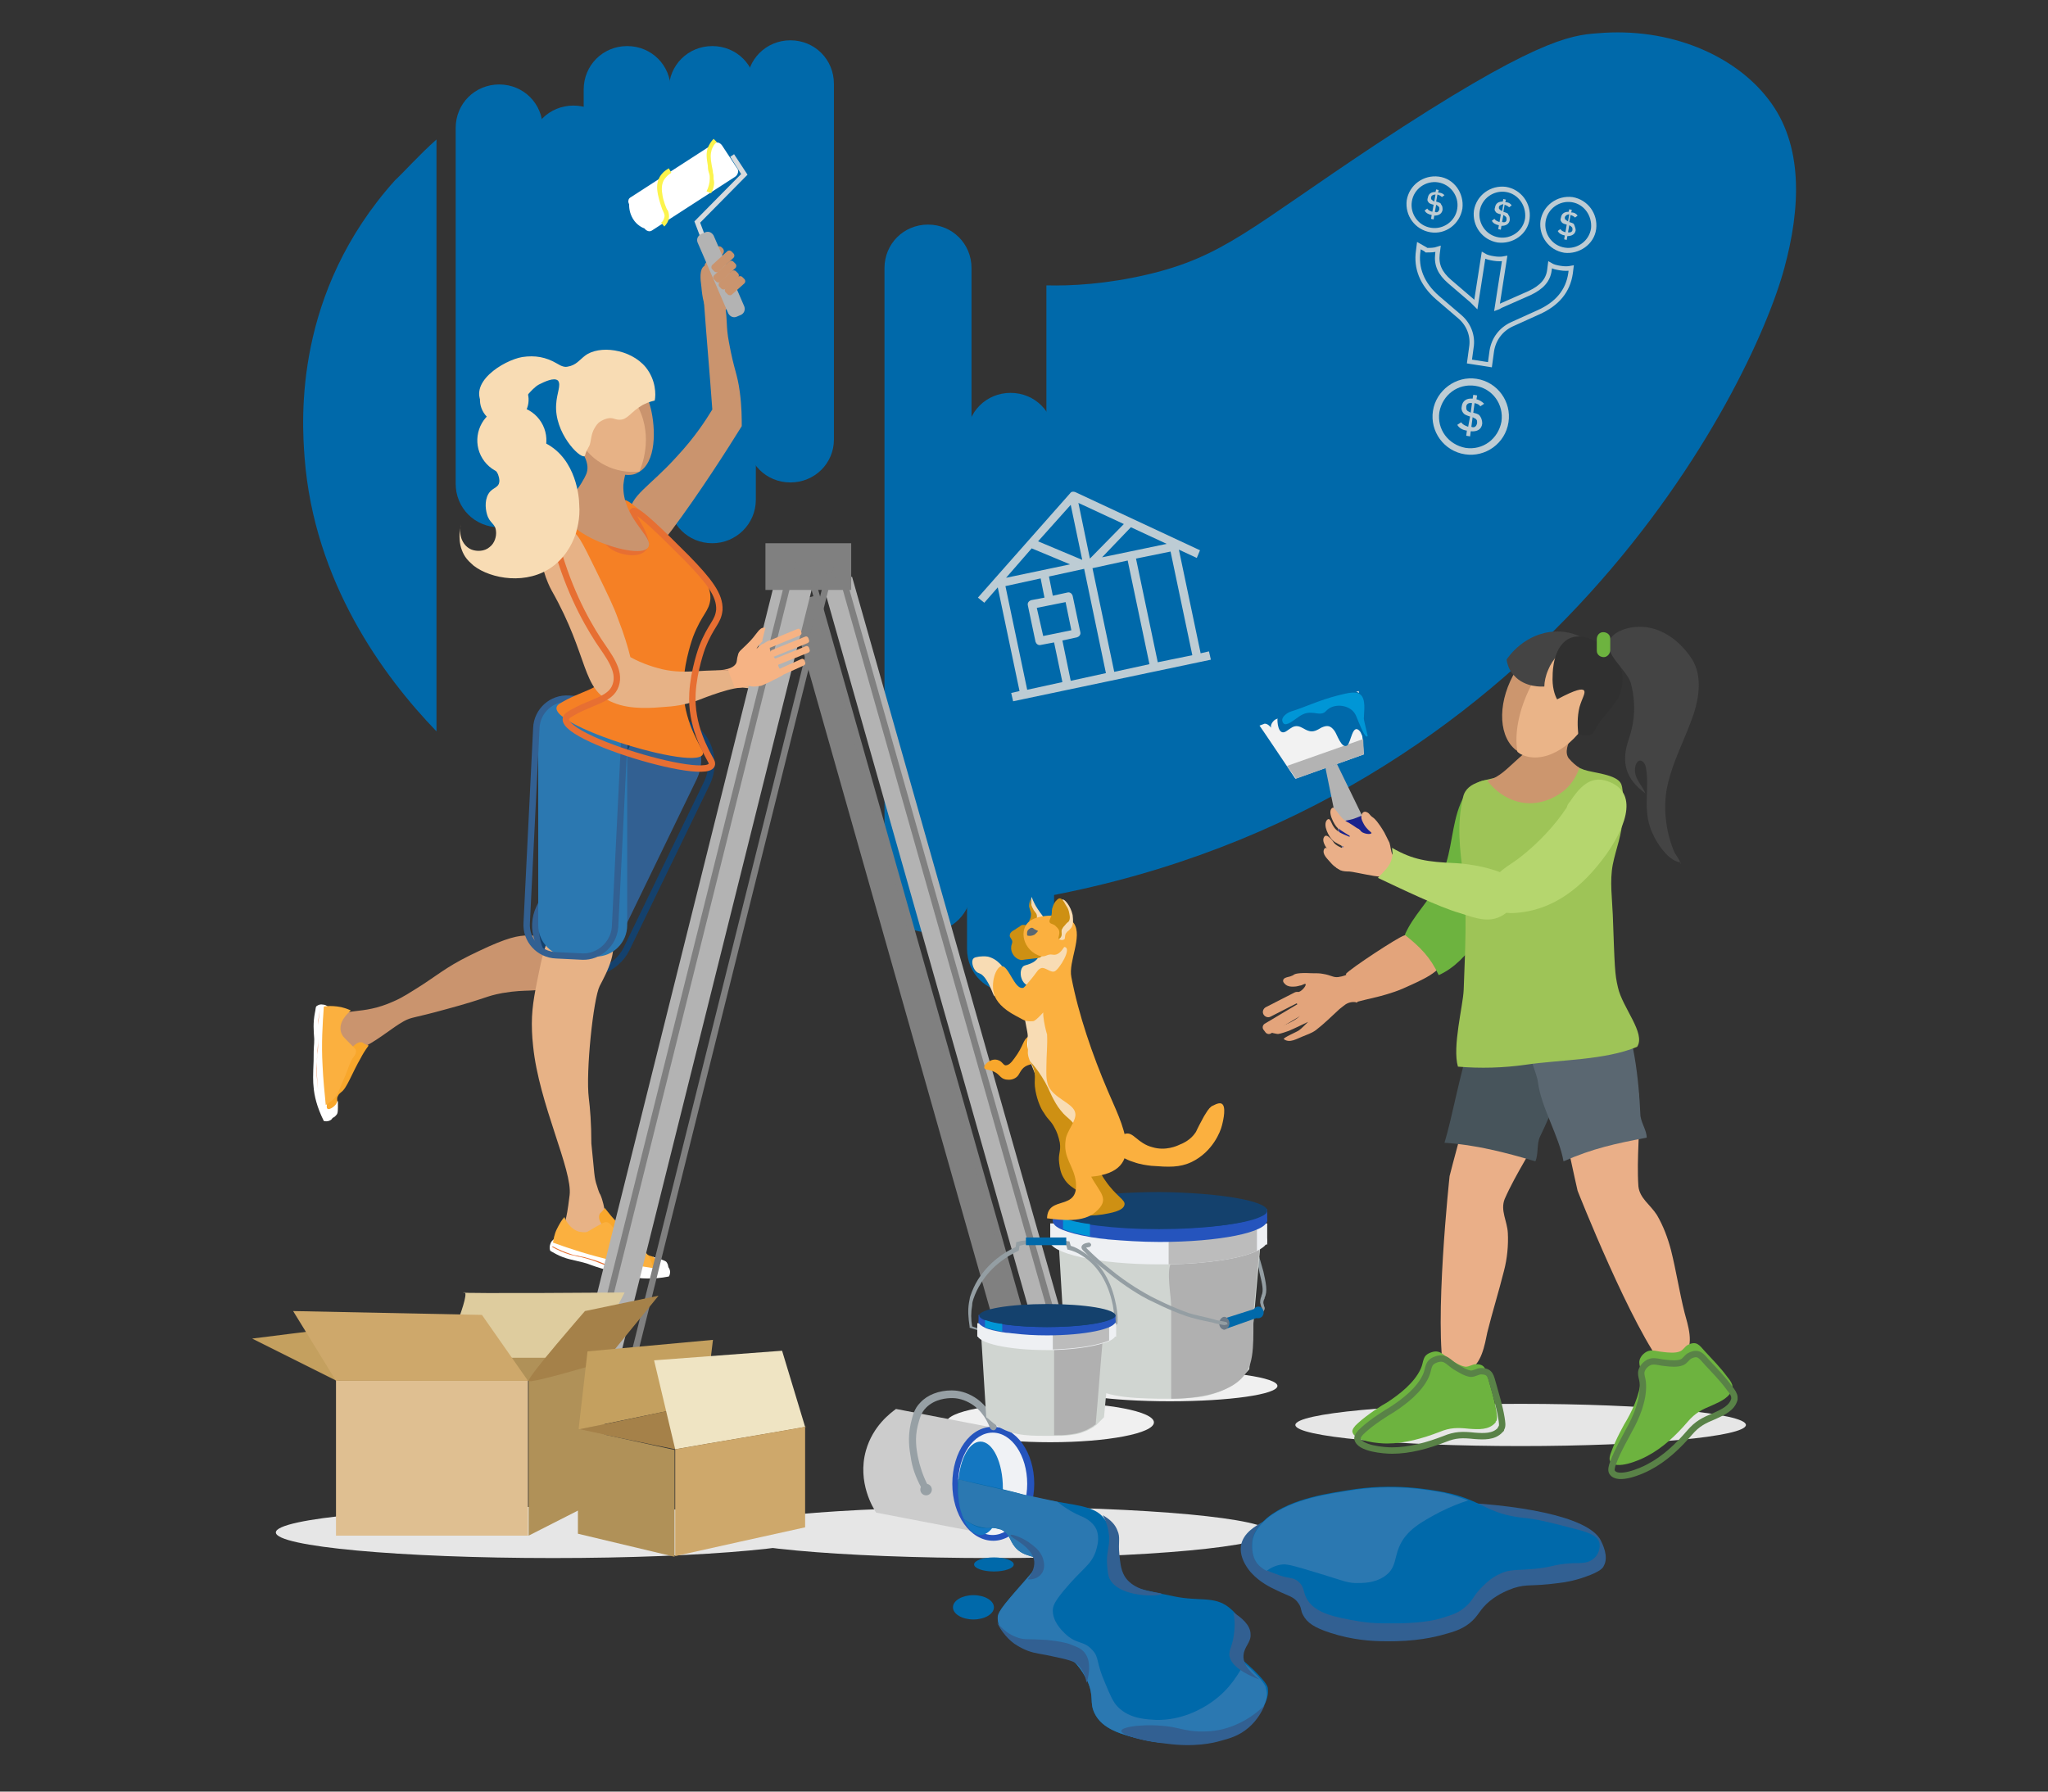 <?xml version="1.0" encoding="utf-8"?>
<!-- Generator: Adobe Illustrator 24.2.0, SVG Export Plug-In . SVG Version: 6.00 Build 0)  -->
<svg version="1.1" id="Layer_1" xmlns="http://www.w3.org/2000/svg" xmlns:xlink="http://www.w3.org/1999/xlink" x="0px" y="0px"
	 width="320px" height="280px" viewBox="0 0 320 280" style="enable-background:new 0 0 320 280;" xml:space="preserve">
<rect x="0" y="0" width="320" height="280" fill="#333333" stroke="none"/>
<style type="text/css">
	.st0{fill:#E6E6E6;}
	.st1{fill:#F0F0F0;}
	.st2{fill:#0069AA;}
	.st3{fill:#CCCCCC;}
	.st4{fill:#2554BD;}
	.st5{fill:#F0F2F5;}
	.st6{fill:#1477C1;}
	.st7{fill:#97A0A5;}
	.st8{fill:#2B78B1;}
	.st9{fill:#326092;}
	.st10{fill:#CA946E;}
	.st11{fill:#FFFFFF;}
	.st12{fill:#E76F32;}
	.st13{fill:#F8A72C;}
	.st14{fill:#FBB03F;}
	.st15{fill:none;stroke:#14416D;stroke-miterlimit:10;}
	.st16{fill:#E7B286;}
	.st17{fill:none;stroke:#326092;stroke-miterlimit:10;}
	.st18{fill:#FCF44D;}
	.st19{fill:#D7DADC;}
	.st20{fill:#B3B3B3;}
	.st21{fill:#F58025;}
	.st22{fill:none;stroke:#E76F32;stroke-miterlimit:10;}
	.st23{fill:#F8DCB4;}
	.st24{fill:#808080;}
	.st25{fill:none;stroke:#808080;stroke-miterlimit:10;}
	.st26{fill:#F6B384;}
	.st27{fill:#949EA3;}
	.st28{fill:#D0D5D1;}
	.st29{fill:#B0B0B0;}
	.st30{fill:#EEF0F3;}
	.st31{fill:#BCBCBC;}
	.st32{fill:#6D7A87;}
	.st33{fill:#14416D;}
	.st34{fill:#0096D6;}
	.st35{fill:#B09158;}
	.st36{fill:#DFBF91;}
	.st37{fill:#DECC9E;}
	.st38{fill:#C4A05F;}
	.st39{fill:#A58149;}
	.st40{fill:#CEA86B;}
	.st41{fill:#EFE4C3;}
	.st42{fill:#F2F2F2;}
	.st43{fill:#1A228D;}
	.st44{fill:#EAAF88;}
	.st45{fill:#47545B;}
	.st46{fill:#5A6771;}
	.st47{fill:#6DB33F;}
	.st48{fill:#E3A47B;}
	.st49{fill:#9EC457;}
	.st50{fill:#CC966E;}
	.st51{fill:#EAB488;}
	.st52{fill:#444444;}
	.st53{fill:#303030;}
	.st54{fill:none;stroke:#598247;stroke-miterlimit:10;}
	.st55{fill:#B5D66E;}
	.st56{fill:#CE9013;}
	.st57{fill:none;stroke:#BDCCD4;stroke-width:0.711;stroke-miterlimit:10;}
	.st58{fill:#BDCCD4;}
</style>
<g>
	<ellipse class="st0" cx="155.1" cy="239.5" rx="43.3" ry="4"/>
	<ellipse class="st1" cx="164.1" cy="222.3" rx="16.2" ry="3.1"/>
	<ellipse class="st1" cx="182.8" cy="216.6" rx="16.8" ry="2.4"/>
	<g>
		<path class="st2" d="M68.2,21.8v92.5c-8.4-8.7-19.1-23.4-20.6-42.7c-0.5-6.3-1.6-25.9,14.1-43.4C63.3,26.7,65.4,24.3,68.2,21.8z"
			/>
		<path class="st2" d="M278.8,41.9c-5.1,18.9-37.3,83.6-115.3,98.2V44.6c3.9,0.1,9.4-0.2,15.8-1.7c11.9-2.8,16.2-7.4,35.5-20.2
			c24.8-16.4,30.5-17.2,34.8-17.5c11.4-1,21.5,3.5,26.7,10.3C281.9,22.7,281.3,32.7,278.8,41.9z"/>
		<path class="st2" d="M157.9,155.1L157.9,155.1c-3.8,0-6.8-3-6.8-6.8V68.2c0-3.8,3-6.8,6.8-6.8l0,0c3.8,0,6.8,3,6.8,6.8v80.1
			C164.7,152,161.6,155.1,157.9,155.1z"/>
		<path class="st2" d="M145,145.7L145,145.7c-3.8,0-6.8-3-6.8-6.8v-97c0-3.8,3-6.8,6.8-6.8l0,0c3.8,0,6.8,3,6.8,6.8v97
			C151.8,142.6,148.8,145.7,145,145.7z"/>
		<path class="st2" d="M123.5,75.4L123.5,75.4c-3.8,0-6.8-3-6.8-6.8V13.1c0-3.8,3-6.8,6.8-6.8l0,0c3.8,0,6.8,3,6.8,6.8v55.6
			C130.3,72.4,127.3,75.4,123.5,75.4z"/>
		<path class="st2" d="M111.3,84.9L111.3,84.9c-3.8,0-6.8-3-6.8-6.8V14c0-3.8,3-6.8,6.8-6.8l0,0c3.8,0,6.8,3,6.8,6.8v64.1
			C118.1,81.9,115,84.9,111.3,84.9z"/>
		<path class="st2" d="M98,86.7L98,86.7c-3.8,0-6.8-3-6.8-6.8V14c0-3.8,3-6.8,6.8-6.8l0,0c3.8,0,6.8,3,6.8,6.8v65.9
			C104.8,83.7,101.8,86.7,98,86.7z"/>
		<path class="st2" d="M89.6,85.7L89.6,85.7c-3.8,0-6.8-3-6.8-6.8V23.3c0-3.8,3-6.8,6.8-6.8h0c3.8,0,6.8,3,6.8,6.8v55.6
			C96.4,82.7,93.4,85.7,89.6,85.7z"/>
		<path class="st2" d="M78,82.4L78,82.4c-3.8,0-6.8-3-6.8-6.8V20c0-3.8,3-6.8,6.8-6.8l0,0c3.8,0,6.8,3,6.8,6.8v55.6
			C84.8,79.3,81.8,82.4,78,82.4z"/>
	</g>
	<g id="paint_5_">
		<g>
			<path class="st3" d="M136.9,236.4l18.2,3.5l3.1-16.2l-18.2-3.5c-0.8,0.6-3.6,2.6-4.7,6.5C133.9,231.7,136.5,235.8,136.9,236.4z"
				/>
			<path class="st4" d="M148.8,231.9c0,4.9,2.8,8.9,6.4,8.9c3.5,0,6.4-4,6.4-8.9c0-4.9-2.8-8.9-6.4-8.9
				C151.6,222.9,148.8,226.9,148.8,231.9z"/>
			<ellipse class="st5" cx="155.1" cy="231.9" rx="5.4" ry="8"/>
			<ellipse class="st6" cx="153.2" cy="232.6" rx="3.5" ry="7.3"/>
			<path class="st7" d="M143.8,232.8c0,0.5,0.4,0.9,0.9,0.9c0.5,0,0.9-0.4,0.9-0.9c0-0.5-0.4-0.9-0.9-0.9
				C144.2,231.9,143.8,232.3,143.8,232.8z"/>
			<path class="st7" d="M144.4,232.7c-0.2,0-0.4-0.1-0.5-0.3c-0.8-1.5-1.4-3.1-1.6-4.7c-0.2-1.1-0.5-3,0-5.2
				c0.3-1.2,0.5-2.3,1.5-3.3c1.1-1.2,2.9-1.9,4.9-1.9c0.6,0,1.8,0.1,3.1,0.8c2.5,1.3,3.5,3.7,3.9,4.7c0.1,0.3-0.1,0.6-0.3,0.7
				c-0.3,0.1-0.6-0.1-0.7-0.3c-0.3-0.8-1.2-2.9-3.3-4c-1.1-0.6-2.1-0.7-2.6-0.7c-0.8,0-2.7,0.1-4.1,1.5c-0.8,0.8-1,1.7-1.3,2.8
				c-0.5,2-0.2,3.7,0,4.8c0.3,1.5,0.8,3,1.5,4.4c0.1,0.3,0,0.6-0.2,0.7C144.6,232.7,144.5,232.7,144.4,232.7z"/>
		</g>
		<path class="st2" d="M197.1,267.3c-0.6,1-2,2.5-6.2,3.8c-2.7,0.8-7.2,2.1-12.7,0.7c-2.8-0.7-6-1.5-7.2-4.1c-0.8-1.7,0-2.5-1.1-5
			c-0.4-0.8-1.5-3-3.8-4.4c-1.5-0.9-2.9-1.2-4-1.4c-2.2-0.5-2.9-0.1-4.1-0.8c-0.2-0.1-2-1.3-2.1-3c-0.1-1,0.4-1.7,4.1-5.9
			c1.6-1.8,2.2-2.6,2-3.3c-0.3-0.9-1.6-0.5-3-1.7c-1.3-1.2-1-2.2-2.3-3c-0.2-0.1-0.3-0.2-0.5-0.2c-1-0.3-1.8-0.2-2.1-0.2
			c-0.7,0.1-1.8-0.1-3.5-1.4c-0.3-0.8-0.6-1.8-0.8-3c-0.2-1.3-0.2-2.4-0.1-3.2c5.7,1.2,8.5,1.9,9.9,2.3c0.2,0.1,0.9,0.3,1.8,0.5
			c0.7,0.2,1.6,0.3,3.8,0.7c4,0.7,6.3,0.9,7.6,3c1.1,1.8,1.3,3.8,1.3,3.8c0.2,2.4-0.8,3-0.4,4.2c0.6,1.7,2.8,2.4,9.8,3.8
			c3.9,0.8,6.2-0.1,8.5,1.7c0.6,0.5,1.6,1.3,1.8,2.5c0.4,1.9-1.3,2.8-0.8,4.4c0.2,0.7,0.6,0.8,1.8,1.9c0.3,0.3,0.7,0.6,1.2,1.1
			c1.9,1.9,2.1,2.5,2.1,2.8C198.3,265.4,197.4,266.7,197.1,267.3z"/>
		<path class="st8" d="M197.1,267.3c-0.6,1-2,2.5-6.2,3.8c-2.7,0.8-7.2,2.1-12.7,0.7c-2.8-0.7-6-1.5-7.2-4.1c-0.8-1.7,0-2.5-1.1-5
			c-0.4-0.8-1.5-3-3.8-4.4c-1.5-0.9-2.9-1.2-4-1.4c-2.2-0.5-2.9-0.1-4.1-0.8c-0.2-0.1-2-1.3-2.1-3c-0.1-1,0.4-1.7,4.1-5.9
			c1.6-1.8,2.2-2.6,2-3.3c-0.3-0.9-1.6-0.5-3-1.7c-1.3-1.2-1-2.2-2.3-3c-0.2-0.1-0.3-0.2-0.5-0.2c-0.8-0.3-1.3-0.2-2.1-0.2
			c-1-0.1-1.8-0.4-2.2-0.6c-0.6-0.3-1-0.6-1.3-0.8c-0.3-0.7-0.7-1.8-0.8-3c-0.2-1.3-0.1-2.4,0-3.2c3.2,0.8,6.5,1.5,9.8,2.3
			c1.9,0.4,3.7,0.8,5.6,1.2c1,0.8,2.2,1.6,3.6,2.2c0.5,0.2,1.9,0.8,2.5,2.1c0.6,1.4,0.1,2.8-0.1,3.5c-0.8,2.2-2,2.5-5,6.1
			c-1.4,1.7-1.7,2.4-1.7,3.1c0,1.7,1.3,3,1.8,3.5c1.9,1.9,3,1.1,4.4,2.7c1.1,1.2,0.5,1.8,2,5.2c0.8,1.9,1.2,2.9,2,3.7
			c1.9,1.9,4.6,1.9,5.9,2c4.1,0.1,7.3-1.8,8.6-2.7c3.2-2.2,4.3-4.7,5.3-6.1c0.3,0.3,0.7,0.6,1.2,1.1c1.9,1.9,2.1,2.5,2.1,2.8
			C198.3,265.4,197.4,266.7,197.1,267.3z"/>
		<path class="st9" d="M169.8,263c0.1-0.4,1-3.2-0.4-4.8c-0.6-0.7-1.4-0.9-2.4-1.3c-0.7-0.2-1.5-0.4-3.4-0.6c-3.1-0.2-3.3,0-4.4-0.3
			c-0.9-0.3-2.1-0.8-3.4-2.4c0.4,0.8,1.2,2.2,2.7,3.3c0.9,0.6,1.6,0.9,2.1,1.1c1.4,0.5,1.9,0.4,4.5,1c2.4,0.5,2.8,0.8,3.1,1
			C169.3,260.9,169.6,262.2,169.8,263z"/>
		<path class="st9" d="M175.2,270.5c0.1-0.7,4.1-1.2,7.9-0.6c1.6,0.3,2.3,0.6,4.1,0.7c0.8,0,2.6,0.1,4.7-0.6
			c2.8-0.9,4.7-2.5,5.7-3.5c-0.4,0.9-1.1,2.3-2.5,3.5c-1.5,1.3-3,1.7-4.5,2.1c-1,0.3-4,1-8.4,0.4C179,272.2,175.1,271.2,175.2,270.5
			z"/>
		<path class="st9" d="M196.8,262.5c-2.1-1.6-2.6-2.9-2.5-3.8c0.1-1.4,1.2-2,1.1-3.3c0-1.4-1.4-2.6-2.7-3.4c0.2,0.8,0.3,2,0.1,3.4
			c-0.2,1.8-0.8,2.4-0.7,3.4C192.3,259.8,193.2,261.1,196.8,262.5z"/>
		<path class="st9" d="M157.9,239.9c0.1-0.2,1.6,0.3,2.8,1.1c0.8,0.6,1.9,1.3,2.3,2.7c0.1,0.4,0.4,1.4-0.3,2.3
			c-0.7,0.9-2,0.9-2.1,0.8c0.5-0.7,1.1-1.7,1-2.8C161.3,241.6,157.7,240.3,157.9,239.9z"/>
		<path class="st9" d="M181.5,249.1c0-0.3-4.2-0.1-5.8-2.8c-0.6-1-0.7-2.4-0.8-3.4c-0.2-1.9,0.2-2.6-0.3-3.7
			c-0.3-0.8-0.9-1.6-2.3-2.4c0.8,1.4,0.9,2.5,1,3.3c0.1,1.7-0.5,2.6-0.3,4.7c0.1,0.8,0.1,1.4,0.4,2
			C175,249.8,181.5,249.5,181.5,249.1z"/>
		<path class="st2" d="M152.2,244.5c0,0.6,1.4,1.1,3.1,1.1c1.7,0,3.1-0.5,3.1-1.1c0-0.6-1.4-1.1-3.1-1.1
			C153.6,243.4,152.2,243.9,152.2,244.5z"/>
		<ellipse class="st2" cx="152.1" cy="251.2" rx="3.2" ry="1.9"/>
	</g>
	<g id="paint_4_">
		<g>
			<path class="st9" d="M197.2,237.9c-0.8,0.5-3,1.6-3.3,3.7c-0.3,2,1.3,3.9,1.7,4.3c1.2,1.3,2.7,2.1,4,2.7c1.6,0.8,2.6,0.9,3.3,2
				c0.5,0.7,0.3,1.1,0.7,1.8c0.6,1.2,1.8,2,4.3,2.8c3.4,1.1,6.4,1.3,8.5,1.3c4.8,0.1,7.9-0.7,9-1c1.8-0.5,2.9-0.8,4.2-1.8
				c1.5-1.2,1.5-2.1,3.2-3.5c1.5-1.2,2.9-1.7,3.7-2c2.2-0.7,2.6-0.2,7.1-0.8c0.8-0.1,2.3-0.3,4.2-1c2.3-0.8,2.7-1.4,2.8-1.7
				c0.8-1.4-0.2-3.4-0.5-4C246.1,233.2,206,233.1,197.2,237.9z"/>
			<path class="st2" d="M249.1,243.5c-0.8,0.8-1.9,0.8-3.3,0.8c-3.7,0.2-2.7,0.7-7.5,1c-2,0.1-2.8,0.1-4,0.7
				c-1.1,0.5-1.9,1.2-2.5,1.8c-1.6,1.5-1.6,2.3-2.8,3.3c-1.1,1-2.2,1.3-3.8,1.8c-0.6,0.2-2.5,0.7-6.3,0.8c-2.1,0-4,0.1-6.5-0.3
				c-3.5-0.6-7.1-1.2-8.3-3.7c-0.5-1-0.3-1.7-1.2-2.5c-0.9-0.8-1.6-0.4-3.5-1.2c-0.6-0.2-1.1-0.4-1.5-0.6c-0.6-0.3-1.1-0.7-1.5-1.2
				c-1-1.4-0.7-3.1-0.7-3.5c0.2-1.1,0.8-2.2,2.3-3.5c3.9-3.2,10.4-3.9,12.6-4.3c7.1-1.2,12.8-0.1,15,0.3c1.6,0.3,2.8,0.7,3.8,1.1
				c3,1.2,4.2,2.4,8.5,2.9c2.2,0.2,4.2,0.7,8,1.7c2,0.5,3.7,1,4,2.2C250.1,242,249.7,243,249.1,243.5z"/>
			<path class="st8" d="M229.4,234.5c-1.3,0.4-2.8,1-4.4,1.8c-2.8,1.5-5.3,2.8-6.4,5.5c-0.7,1.7-0.5,2.9-1.7,4.1
				c-1.5,1.4-3.5,1.5-4.5,1.5c-1.8,0.1-2.6-0.4-6.3-1.5c-3.3-1-4.9-1.5-5.7-1.4c-1,0.1-1.8,0.5-2.5,1c-0.6-0.3-1.1-0.7-1.5-1.2
				c-1-1.4-0.7-3.1-0.7-3.5c0.2-1.1,0.8-2.2,2.3-3.5c3.9-3.2,10.4-3.9,12.6-4.3c7.1-1.2,12.8-0.1,15,0.3
				C227.2,233.7,228.4,234.1,229.4,234.5z"/>
		</g>
	</g>
	<g id="mother">
		<g id="legs_3_">
			<path class="st10" d="M82.5,146.2c-1.5,0-3.2,0.3-7.6,2.4c-4.7,2.2-5.7,3.2-8.9,5.3c-1.9,1.2-3.1,2-4.5,2.6
				c-5.1,2.3-7.6,0.8-8.9,2.8c-1.5,2.2,0.3,5.9,0.7,6.1c0,0,0,0,0,0c0.1,0,0.2-0.1,1.8-0.9c0.8-0.4,0.8-0.4,2-1
				c2.3-1.2,4.2-2.9,6-3.9c1.3-0.7,1.3-0.4,6.7-1.9c6.3-1.7,6-2,8.7-2.5c4.1-0.7,4.9,0,7.2-1c2.1-1,5-3.1,4.6-5
				C89.8,147.2,85.5,146.2,82.5,146.2z"/>
			<g>
				<path class="st11" d="M50.9,172.9c0.4-0.2,0.9-0.3,1.4-0.6c0.2-0.1,0.3-0.2,0.5-0.2c0,0.2,0,0.6,0,1c0,0.8-0.1,1-0.2,1.1
					c-0.1,0.1-0.3,0.5-1,0.6C51.3,174.1,51.1,173.5,50.9,172.9z"/>
				<path class="st11" d="M51.2,157.3c-0.1-0.1-0.4-0.3-0.8-0.3c-0.5-0.1-0.9,0.2-1,0.3c-0.1,0.2-0.1,0.6-0.2,1
					c-0.3,1.6-0.2,2.7-0.1,4.1c0,1.2-0.1,0.7-0.1,3.4c-0.1,2.2-0.1,3.3,0,4.1c0.1,1.3,0.5,3.1,1.6,5.3c0.1,0,0.4,0.1,0.7,0
					c0.5-0.1,0.7-0.5,0.7-0.6c-0.1-0.3-0.3-0.7-0.4-1.3c-0.4-1.6-0.5-2.9-0.5-3.9c-0.1-3.7-0.1-4.7-0.1-7.7c0-0.5,0-1.5,0.1-2.8
					C51.1,158.3,51.2,157.7,51.2,157.3z"/>
				<path class="st12" d="M49.7,170.3C49.6,170.3,49.6,170.3,49.7,170.3c-0.2-1.5-0.3-3-0.2-4.4c0-0.4,0.1-0.8,0.1-1.1
					c0.1-0.7,0.1-1.4,0.1-2.4c0-0.4,0-0.7,0-0.9c0-0.4,0-0.7,0-1.3c0-1,0.2-1.9,0.4-2.9c0,0,0,0,0,0c0,0,0,0,0,0
					c-0.2,0.9-0.3,1.9-0.4,2.9c0,0.5,0,0.9,0,1.2c0,0.3,0,0.5,0,0.9c0,1.1-0.1,1.7-0.1,2.4c0,0.4-0.1,0.7-0.1,1.1
					C49.5,167.2,49.5,168.7,49.7,170.3C49.7,170.2,49.7,170.3,49.7,170.3C49.7,170.3,49.7,170.3,49.7,170.3z"/>
				<path class="st13" d="M57.6,163.4c-0.3-0.1-0.5-0.2-0.7-0.3c-0.1-0.1-0.2-0.1-0.3-0.2c-0.1,0-0.2,0-0.5,0
					c-0.5,0.2-0.9,0.6-0.9,0.6c-1.2,1.4-1.5,2.2-1.5,2.2c-2.6,5.8-2.9,7.4-2.5,7.6c0.3,0.2,1.4-0.5,1.5-1.2c0-0.2-0.1-0.5,0.1-0.8
					c0.1-0.3,0.4-0.5,0.5-0.6c0.9-0.6,1.7-3,3.1-5.4C56.6,164.9,57,164.2,57.6,163.4z"/>
				<path class="st14" d="M54.8,157.9c-0.5-0.2-1.2-0.5-2.1-0.6c-0.8-0.1-1.5-0.1-2.1,0c-0.2,2.8-0.4,5.8-0.2,9.2
					c0.1,2.2,0.3,4.2,0.5,6.2c0.3-0.2,0.8-0.5,1.3-1c0.8-0.9,0.7-1.3,1.8-3.7c0.4-1,0.7-2.1,1.3-2.9c0.1-0.1,0.4-0.5,0.3-1
					c0-0.1-0.1-0.2-0.5-0.6c-0.3-0.3-0.6-0.6-0.7-0.7c-0.5-0.5-0.8-0.8-0.9-1c-0.3-0.5-0.3-0.9-0.3-1.1
					C53.2,159.2,54.7,158.1,54.8,157.9z"/>
			</g>
			<path class="st9" d="M87.1,150.9l-0.1,0c-3.4-1.6-4.8-5.8-3.2-9.2l12.6-26c1.6-3.4,5.8-4.8,9.2-3.2l0.1,0
				c3.4,1.6,4.8,5.8,3.2,9.2l-12.6,26C94.7,151.1,90.5,152.5,87.1,150.9z"/>
			<path class="st15" d="M88.7,151.5l-0.1,0c-3.4-1.6-4.8-5.8-3.2-9.2l12.6-26c1.6-3.4,5.8-4.8,9.2-3.2l0.1,0
				c3.4,1.6,4.8,5.8,3.2,9.2l-12.6,26C96.2,151.7,92,153.1,88.7,151.5z"/>
			<path class="st16" d="M87.5,144.5c-0.9,0.5-2.1,1.6-3.2,7c-0.6,3-1.2,5.5-1.2,8.5c0,0.3,0,1.8,0.2,3.5c0.9,9,6.2,19.4,5.7,23.3
				c-0.3,2.5-0.5,3.3-0.5,3.3c-0.3,1.4-0.4,1.4-0.3,1.8c0.2,1.1,1.2,1.4,3.5,3.3c1.7,1.4,1.9,1.9,3.2,2.4c0.9,0.4,2.2,0.8,2.4,0.4
				c0.2-0.3-0.3-0.8-0.7-1.3c-1-1.3-1.3-3.2-2-7c-0.2-1-0.4-2.1-0.8-3c-0.1-0.1-0.3-0.6-0.5-1.3c-0.5-1.4-0.4-2-0.9-6.7
				c0-3.1-0.2-5.5-0.4-7.1c-0.5-4,0.7-15.5,1.7-17.5c1.2-2.3,3.1-5.8,1.5-8.3C93.8,143.6,89.9,143.1,87.5,144.5z"/>
			<g>
				<path class="st11" d="M102.3,198.4c0-0.5-0.1-1-0.2-1.5c0-0.2-0.1-0.4-0.1-0.5c0.2,0.1,0.6,0.2,1,0.3c0.8,0.3,1,0.4,1.1,0.5
					c0.1,0.1,0.4,0.5,0.3,1.2C103.7,198.3,103,198.4,102.3,198.4z"/>
				<path class="st11" d="M86.5,193.7c-0.1,0.1-0.4,0.3-0.5,0.7c-0.2,0.5-0.1,1,0,1.1c0.2,0.1,0.5,0.3,0.9,0.5
					c1.5,0.8,2.7,0.9,4.2,1.3c1.2,0.3,0.7,0.3,3.4,1.1c2.3,0.7,3.4,1,4.2,1.2c1.3,0.2,3.3,0.4,5.8-0.1c0.1-0.1,0.2-0.4,0.2-0.7
					c0-0.5-0.3-0.8-0.4-0.9c-0.3,0-0.8,0.1-1.4,0.1c-1.8,0-3.1-0.3-4.1-0.6c-3.8-0.9-4.8-1.2-7.9-2c-0.5-0.1-1.5-0.4-2.8-0.9
					C87.5,194.1,86.9,193.8,86.5,193.7z"/>
				<path class="st12" d="M99.3,198.9C99.3,198.9,99.3,198.9,99.3,198.9c-1.6-0.2-3.1-0.6-4.5-1.1c-0.4-0.1-0.8-0.3-1.1-0.4
					c-0.7-0.3-1.3-0.5-2.4-0.8c-0.4-0.1-0.7-0.2-0.9-0.2c-0.4-0.1-0.8-0.2-1.3-0.3c-1-0.3-1.9-0.7-2.8-1.2c0,0,0,0,0-0.1
					c0,0,0,0,0.1,0c0.9,0.5,1.9,0.9,2.8,1.2c0.5,0.2,0.9,0.2,1.3,0.3c0.3,0.1,0.6,0.1,0.9,0.2c1.1,0.3,1.8,0.5,2.5,0.8
					c0.3,0.1,0.7,0.3,1.1,0.4C96.2,198.2,97.7,198.6,99.3,198.9C99.3,198.8,99.3,198.9,99.3,198.9C99.3,198.9,99.3,198.9,99.3,198.9
					z"/>
				<path class="st13" d="M94.5,188.8c-0.2,0.3-0.4,0.5-0.5,0.6c-0.1,0.1-0.2,0.2-0.3,0.3c0,0.1-0.1,0.2-0.1,0.5
					c0,0.6,0.4,1.1,0.4,1.1c1.1,1.6,1.8,2.2,1.8,2.2c5.2,4.2,6.7,5,7,4.7c0.2-0.2-0.1-1.5-0.8-1.8c-0.2-0.1-0.5-0.1-0.8-0.3
					c-0.3-0.2-0.4-0.6-0.5-0.7c-0.4-1.1-2.6-2.6-4.6-4.7C95.7,190.3,95.2,189.7,94.5,188.8z"/>
				<path class="st14" d="M88.2,190.2c-0.4,0.4-0.8,1.1-1.2,1.9c-0.4,0.8-0.5,1.6-0.6,2.1c2.7,1,5.9,2,9.3,2.8
					c2.3,0.5,4.4,0.9,6.4,1.2c-0.1-0.4-0.3-1-0.6-1.6c-0.6-1.1-1.2-1.1-3.3-2.9c-0.9-0.7-1.9-1.3-2.6-2.1c-0.1-0.1-0.4-0.6-0.9-0.6
					c-0.1,0-0.3,0-0.8,0.3c-0.4,0.2-0.7,0.4-0.9,0.5c-0.7,0.4-1,0.6-1.2,0.7c-0.5,0.2-1,0-1.3,0C89,192.1,88.2,190.4,88.2,190.2z"/>
			</g>
			<path class="st8" d="M93.1,149.5h-4.1c-2.7,0-4.9-2.2-4.9-4.9v-30.5c0-2.7,2.2-4.9,4.9-4.9h4.1c2.7,0,4.9,2.2,4.9,4.9v30.5
				C98,147.3,95.8,149.5,93.1,149.5z"/>
			<path class="st17" d="M91,149.5l-4.1-0.2c-2.7-0.1-4.8-2.4-4.6-5.1l1.5-30.4c0.1-2.7,2.4-4.8,5.1-4.6l4.1,0.2
				c2.7,0.1,4.8,2.4,4.6,5.1l-1.5,30.4C95.9,147.5,93.6,149.6,91,149.5z"/>
		</g>
		<g id="body">
			<g>
				<path class="st10" d="M110,47.3c0.4,5.6,0.9,11.1,1.3,16.7c-1.1,1.8-2.8,4.4-5.5,7.3c-4.3,4.8-7.5,6.2-7.4,9.1
					c0.1,2.2,2.1,4.4,3.8,4.4c1.3,0,2.3-1.3,2.8-2c4.2-5.6,8.8-12.8,10.9-16.2c0-1.2,0-3-0.3-5.3c-0.4-3-0.9-3.4-1.7-7.8
					c-0.5-2.6-0.2-3.4-0.6-5.6c-0.1-0.7-0.4-1.8-0.8-3.2C111.7,45.6,110.8,46.5,110,47.3z"/>
				<g>
					<path class="st10" d="M110,41.6c-0.7,0.5-0.6,1.9-0.4,3.3c0.1,1.2,0.4,3.9,1.7,4.3c1.4,0.4,4.2-2.2,3.8-4.7
						C114.5,42.1,111.1,40.8,110,41.6z"/>
					<path class="st10" d="M110.4,42.1l0.1,0.1c0.3,0.2,0.7,0.1,0.9-0.2l1.6-2.4c0.2-0.3,0.1-0.7-0.2-0.9l-0.1-0.1
						c-0.3-0.2-0.7-0.1-0.9,0.2l-1.6,2.4C110,41.5,110.1,41.9,110.4,42.1z"/>
					<g>
						<path class="st11" d="M114.9,27.6l-13,8.4c-0.4,0.3-0.9,0.1-1.2-0.3c-0.3-0.1-1.2-0.5-1.8-1.5c-0.6-1-0.6-1.9-0.6-2.3
							c0,0-0.2-0.3-0.1-0.6c0-0.2,0.2-0.4,0.4-0.5l13-8.4c0.4-0.3,0.9-0.1,1.2,0.3l2.5,3.8C115.4,26.8,115.3,27.3,114.9,27.6z"/>
						<path class="st18" d="M103.8,35.4l-0.5-0.6c0.3-0.2,0.4-0.5,0.5-0.8c0.1-0.3,0-0.6-0.2-1c0,0,0-0.1-0.1-0.2
							c-0.1-0.3-0.5-1.4-0.7-2.4c-0.1-0.6-0.3-1.6,0.2-2.6c0.3-0.6,0.8-1.1,1.5-1.5l0.4,0.7c-0.5,0.3-0.9,0.7-1.2,1.2
							c-0.4,0.8-0.3,1.6-0.2,2.2c0.1,0.9,0.6,2.1,0.7,2.3c0,0,0,0.1,0.1,0.1c0.2,0.4,0.3,0.9,0.2,1.4
							C104.4,34.6,104.2,35,103.8,35.4z"/>
						<path class="st18" d="M111.1,30.2l-0.7-0.3c0.3-0.6,0.5-1.3,0.5-2c0-0.3,0-0.5-0.1-0.8c-0.1-0.3-0.2-0.6-0.2-1.2
							c-0.2-1.2-0.3-1.9,0-2.8c0.2-0.5,0.5-1,0.9-1.4l0.5,0.5c-0.4,0.3-0.6,0.7-0.8,1.2c-0.2,0.7-0.2,1.3,0,2.4
							c0.1,0.6,0.2,0.9,0.2,1.2c0.1,0.3,0.1,0.6,0.1,1C111.7,28.7,111.5,29.5,111.1,30.2z"/>
						<polygon class="st19" points="109.9,38.3 108.5,34.6 115.8,27.2 114.1,24.5 114.7,24.1 116.8,27.3 109.4,34.8 110.6,38 						
							"/>
						<path class="st20" d="M115.8,49.2l-0.7,0.3c-0.5,0.2-1,0-1.3-0.5L109,37.9c-0.2-0.5,0-1,0.5-1.3l0.7-0.3c0.5-0.2,1,0,1.3,0.5
							l4.8,11.1C116.5,48.5,116.2,49,115.8,49.2z"/>
					</g>
					<g>
						<path class="st10" d="M111.3,42.1l0.3,0.3c0.2,0.2,0.5,0.2,0.7,0l2.3-2.1c0.2-0.2,0.2-0.5,0-0.7l-0.3-0.3
							c-0.2-0.2-0.5-0.2-0.7,0l-2.3,2.1C111.1,41.6,111.1,41.9,111.3,42.1z"/>
						<path class="st10" d="M111.6,43.7l0.3,0.3c0.2,0.2,0.5,0.2,0.7,0l2.3-2.1c0.2-0.2,0.2-0.5,0-0.7l-0.3-0.3
							c-0.2-0.2-0.5-0.2-0.7,0l-2.3,2.1C111.4,43.2,111.4,43.5,111.6,43.7z"/>
						<path class="st10" d="M112.4,44.8l0.3,0.3c0.2,0.2,0.5,0.2,0.7,0l1.9-1.7c0.2-0.2,0.2-0.5,0-0.7l-0.3-0.3
							c-0.2-0.2-0.5-0.2-0.7,0l-1.9,1.7C112.3,44.2,112.2,44.6,112.4,44.8z"/>
						<path class="st10" d="M113.4,45.7l0.3,0.3c0.2,0.2,0.5,0.2,0.7,0l1.9-1.7c0.2-0.2,0.2-0.5,0-0.7l-0.3-0.3
							c-0.2-0.2-0.5-0.2-0.7,0l-1.9,1.7C113.2,45.2,113.2,45.5,113.4,45.7z"/>
					</g>
				</g>
			</g>
			<path class="st21" d="M109.7,117.2c-0.8-1.5-3.2-5.5-2.9-10.6c0.2-3.6,1.5-7.1,1.5-7.1c1.4-3.6,2.5-3.9,2.7-5.9
				c0.1-2.3-1.6-4.5-5.1-8.1c-3.7-3.7-7.8-7.8-8.4-7.3c-0.6,0.5,2.8,4.2,1.7,5.7c-0.7,1-3,0.8-4.5,0C93,83,93,81.6,91.2,80.6
				c-1.1-0.6-2.2-0.8-3-0.8c-1,0.8-2.1,1.7-3.1,2.5C87,89.8,89.8,95,92,98.4c1.6,2.4,3.5,4.7,2.7,7c-0.8,2.4-4,2.5-7.3,4.6
				C83,112.9,112.2,121.7,109.7,117.2z"/>
			<path class="st16" d="M84.3,85.1c0.1,4.1,1.9,7.2,1.9,7.2c5.9,10.4,4.6,15.5,9.6,17.5c2.8,1.2,6.5,0.8,7.8,0.7
				c1.7-0.1,3.3-0.3,5.3-1c1.3-0.5,5.8-2.3,7.5-2c0.3,0,1.4,0.3,2.7-0.2c0.7-0.2,1.8-0.8,1.7-1.2c-0.1-0.8-3.6-1.1-5.1-1.2
				c-6.1-0.5-8.1,0.6-12.2-0.3c-1.2-0.3-3-0.8-5-1.9c-0.4-1.6-1-3.6-1.9-5.9c-0.7-2-1.6-3.8-3.4-7.5c-2.4-4.9-2.9-6-4.4-6.7
				c-0.1-0.1-2.5-1.2-3.7-0.2C84.5,82.8,84.3,83.7,84.3,85.1z"/>
		</g>
		<path class="st22" d="M111.1,118.9c-0.8-1.5-3.2-5.5-2.9-10.6c0.2-3.6,1.5-7.1,1.5-7.1c1.4-3.6,2.5-3.9,2.7-5.9
			c0.1-2.3-1.6-4.5-5.1-8.1c-3.7-3.7-7.8-7.8-8.4-7.3c-0.6,0.5,2.8,4.2,1.7,5.7c-0.7,1-3,0.8-4.5,0c-1.6-0.9-1.6-2.2-3.4-3.3
			c-1.1-0.6-2.2-0.8-3-0.8c-1,0.8-2.1,1.7-3.1,2.5c1.9,7.5,4.7,12.7,6.9,16.1c1.6,2.4,3.5,4.7,2.7,7c-0.8,2.4-4,2.5-7.3,4.6
			C84.3,114.6,113.5,123.3,111.1,118.9z"/>
		<g id="head">
			<path class="st10" d="M97.9,71.5c0.1,0.6,0.1,1.2,0.1,1.6c-0.2,0.6-0.5,1.6-0.6,2.7c-0.2,5.2,4.8,8.1,3.9,9.7
				c-0.8,1.4-5.5,0.2-8.3-1.1c-0.9-0.4-5-2.4-4.8-4.7c0-0.1,0-0.2,0-0.3c0.3-1.1,1-1.8,1.2-2c1.1-1.1,2-2.8,2.2-3.3
				c1.3-3.1-4.4-7.1-3.6-8.3C89,64.7,96.9,66.9,97.9,71.5z"/>
			<g>
				<path class="st10" d="M99.6,73.9c-0.7,0.4-1.6,0.4-2.5,0.2c-2.5-0.5-5.2-2.6-6.3-5.2c-1.8-4,0.2-9.1,2.6-11.4
					c0.8-0.8,1.7-1.2,2.5-1.3c2.7-0.1,5,4.5,5.8,7.7C102.4,66.8,102.7,72.4,99.6,73.9z"/>
				<path class="st16" d="M99.9,73.7c-3.8,0.4-7.5-1.5-9.2-4.7c-2-3.8-0.9-8.6,2.6-11.4c0.8,0.4,4.5,2,6.5,6.2
					C102.1,68.5,100.2,73,99.9,73.7z"/>
			</g>
			<g>
				<path class="st23" d="M100.9,57.4c-2.4-2.9-7.3-3.5-9.5-1.8c-0.8,0.6-1.4,1.5-2.7,1.7c-0.4,0.1-0.9,0-1.7-0.5
					c-1.7-1-3.4-1.3-5.4-1c-2.9,0.5-8.8,4.1-6,7.7c3.6,4.5,6.2-2.1,8.6-3.4c0.8-0.4,2.4-1.2,3-0.6c0.5,0.7-0.2,1.9-0.3,3.7
					c-0.3,4.4,3.6,8.4,4.4,8.1c0.2-0.1,0.1-0.3,0.3-0.7c0.1-0.3,0.3-0.5,0.3-0.6c0.5-0.7,0.3-1.5,0.8-2.7c0.2-0.4,0.4-0.8,0.8-1.2
					c0.1-0.1,0.6-0.5,1.4-0.7c0.9-0.2,1.1,0.2,1.9,0.2c1.3,0,1.7-1.2,3.6-2.3c0.4-0.2,1-0.5,1.9-0.7
					C102.5,61.7,102.5,59.4,100.9,57.4z"/>
				
					<ellipse transform="matrix(0.85 -0.527 0.527 0.85 -21.124 50.878)" class="st23" cx="78.8" cy="62.5" rx="3.8" ry="3.8"/>
				
					<ellipse transform="matrix(0.85 -0.526 0.526 0.85 -24.212 52.422)" class="st23" cx="80" cy="68.8" rx="5.4" ry="5.4"/>
				<path class="st23" d="M90.5,78.8c0.2,2.3-0.4,4-0.5,4.5c-0.3,0.9-1.2,3.4-3.6,5.2c-4,3-9.7,2-12.4-0.1c-0.3-0.3-1-0.8-1.5-1.7
					c-1.1-2-0.6-4-0.5-4.7c-0.4,1.8,0.4,3.4,1.7,3.9c0.8,0.3,2,0.3,2.8-0.4c0.8-0.6,1.1-1.7,1-2.5c-0.1-1.2-1-1.2-1.4-2.6
					c-0.3-1-0.4-2.6,0.5-3.6c0.6-0.6,1.3-0.7,1.4-1.4c0.1-0.5-0.1-1-0.2-1.3c-0.4-0.9-1-0.9-1.6-1.6c-0.6-0.7-0.8-1.8-0.6-2.4
					c0.6-1.8,5.8-2.8,9.7-0.8C90.1,71.8,90.5,77.9,90.5,78.8z"/>
			</g>
		</g>
		<g id="ladder">
			
				<rect x="140.2" y="91.3" transform="matrix(0.962 -0.273 0.273 0.962 -36.441 44.678)" class="st24" width="4.7" height="124.3"/>
			
				<rect x="146.7" y="88.3" transform="matrix(0.962 -0.273 0.273 0.962 -36.62 46.518)" class="st20" width="4.7" height="133.3"/>
			
				<rect x="104.7" y="88.4" transform="matrix(0.97 0.242 -0.242 0.97 41.199 -21.424)" class="st20" width="5.9" height="136.7"/>
			<rect x="119.6" y="84.9" class="st24" width="13.4" height="7.3"/>
			
				<rect x="107.4" y="86" transform="matrix(0.97 0.242 -0.242 0.97 40.699 -22.153)" class="st25" width="5.9" height="136.7"/>
			
				<rect x="145" y="87.6" transform="matrix(0.962 -0.273 0.273 0.962 -36.495 46.038)" class="st25" width="4.7" height="133.3"/>
		</g>
		<g id="hand_2_">
			<path class="st26" d="M122.3,105.5c-0.1,0.1-0.3,0.2-0.7,0.4c-0.1,0.1,0,0-0.8,0.4c-0.4,0.2-0.5,0.3-0.8,0.4
				c-0.7,0.3-1,0.5-1.2,0.5c-0.2,0-0.6,0.1-1.1,0.1c-0.3,0-0.5-0.1-0.9-0.1c-0.2,0-0.3,0.1-0.4,0.1c-0.3,0.1-0.8,0.2-1.6,0.2
				c-0.3-0.9-0.7-1.8-1-2.7c-0.7,0-1.3,0-2,0c2.2-0.1,2.9-0.6,3.2-1.1c0.2-0.4,0.1-0.7,0.3-1.3c0.1-0.6,0.5-0.8,1.3-1.6
				c1.8-1.7,1.9-2.7,2.8-2.7c0.1,0,0.1,0,0.2,0l-0.5,2l0.1,0c-0.1,0.2-0.3,0.3-0.4,0.5c-0.4,0.4-0.6,0.8-0.6,0.8
				c0,0,0.3-0.3,0.7-0.6c0.2-0.2,0.3-0.1,0.7-0.4c0.2-0.1,0.3-0.2,0.4-0.2c0,0,0,0,0.1,0c0.1-0.1,0.2-0.1,0.2-0.1
				c0.2,0.1-0.1,0.7,0,1.4c0.1,0.5,0.4,0.9,0.7,1.3c0.2,0.3,0.4,0.4,0.5,0.7c0.1,0.2,0.1,0.3,0.1,0.5c0,0,0,0.1,0.1,0.3
				C121.9,104.7,122.5,105.2,122.3,105.5z"/>
			<path class="st26" d="M119.9,101l-0.1-0.3c-0.1-0.2,0-0.4,0.2-0.5l4.6-1.9c0.2-0.1,0.4,0,0.5,0.2l0.1,0.3c0.1,0.2,0,0.4-0.2,0.5
				l-4.6,1.9C120.2,101.3,120,101.2,119.9,101z"/>
			<path class="st26" d="M120.5,102.4l-0.1-0.3c-0.1-0.2,0-0.4,0.2-0.5l5.2-2.1c0.2-0.1,0.4,0,0.5,0.2l0.1,0.3
				c0.1,0.2,0,0.4-0.2,0.5l-5.2,2.1C120.8,102.7,120.6,102.6,120.5,102.4z"/>
			<path class="st26" d="M120.6,103.9l-0.1-0.3c-0.1-0.2,0-0.4,0.2-0.5l5.2-2.1c0.2-0.1,0.4,0,0.5,0.2l0.1,0.3
				c0.1,0.2,0,0.4-0.2,0.5l-5.2,2.1C120.9,104.2,120.7,104.1,120.6,103.9z"/>
			<path class="st26" d="M120,106.1l-0.1-0.3c-0.1-0.2,0-0.4,0.2-0.5l5.1-2.3c0.2-0.1,0.4,0,0.5,0.2l0.1,0.3c0.1,0.2,0,0.4-0.2,0.5
				l-5.1,2.3C120.3,106.4,120.1,106.3,120,106.1z"/>
		</g>
	</g>
	<ellipse class="st0" cx="237.6" cy="222.7" rx="35.2" ry="3.3"/>
	<ellipse class="st0" cx="86.4" cy="239.5" rx="43.3" ry="4"/>
	<g id="paint">
		<g>
			<path class="st27" d="M196.6,205.2c-0.2,0-0.3-0.1-0.3-0.3c0-0.2,0.1-0.3,0.3-0.3c0.4,0,0.6-0.1,0.6-0.1c0,0,0-0.1-0.1-0.2
				c-0.1-0.2-0.1-0.4-0.2-0.7c0-0.5,0.1-0.8,0.2-1c0,0,0-0.1,0-0.1c0.4-0.8,0.1-1.9-0.3-3.6c-0.1-0.7-0.3-1.4-0.6-2.1
				c-0.1-0.2,0-0.4,0.2-0.4c0.2-0.1,0.4,0,0.4,0.2c0.2,0.7,0.4,1.4,0.6,2.1c0.4,1.8,0.7,3.1,0.2,4.1c0,0,0,0.1,0,0.1
				c-0.1,0.2-0.2,0.4-0.2,0.7c0,0.2,0.1,0.3,0.1,0.5c0.1,0.2,0.2,0.4,0,0.7C197.5,205.1,196.8,205.2,196.6,205.2
				C196.6,205.2,196.6,205.2,196.6,205.2z"/>
			<path class="st28" d="M197,193.9c-0.6,6.7-1.2,13.4-1.8,20.1c-0.4,0.5-1.1,1.1-1.9,1.8c-0.1,0.1-0.3,0.2-0.4,0.3
				c-0.1,0.1-0.1,0.1-0.2,0.2c-0.8,0.5-1.6,1-2.4,1.3c-1.1,0.4-2.2,0.7-3.4,0.8c-1.1,0.1-2.3,0.2-3.5,0.2c-0.1,0-0.3,0-0.4,0
				c-0.6,0-1.3,0-2,0c-4.6-0.1-8.9-0.2-12.7-3.1c-0.7-0.6-1.3-1.1-1.7-1.5l-1.2-20.1H197z"/>
			<path class="st29" d="M196.8,195.2c-0.3,3.1-0.6,6.2-0.9,9.4c-0.2,2.6,0.3,7.1-0.9,9.4c-1.9,3.9-8.3,4.6-12,4.6
				c0-4.8,0-9.6,0-14.4c0-1.6-0.8-5.5,0-6.9C184.1,195.4,194.4,195.5,196.8,195.2z"/>
			<rect x="164.1" y="191.2" class="st30" width="33.9" height="3.3"/>
			<path class="st30" d="M198,193.9c0,0.6-0.6,1.1-1.6,1.6c-2.5,1.2-7.7,2-13.8,2.1c-0.5,0-1,0-1.6,0c-9.4,0-17-1.7-17-3.7
				s7.6-3.7,17-3.7c4.2,0,8,0.3,10.9,0.9c1.8,0.3,3.3,0.8,4.4,1.3C197.4,192.7,198,193.3,198,193.9z"/>
			<path class="st31" d="M196.4,191v4.5c-2.5,1.2-7.7,2-13.8,2.1V191H196.4z"/>
			<path class="st2" d="M197,205.9c-0.3,0.2-0.6,0.1-0.7,0.1c-1.7,0.6-3.4,1.2-5.1,1.8c0-0.6,0-1.2,0-1.7c1.6-0.5,3.1-1,4.7-1.5
				c0,0,0.1-0.1,0.2-0.2c0,0,0.2-0.2,0.5-0.2c0.4,0,0.7,0.3,0.8,0.6c0,0.1,0.1,0.3,0,0.6C197.3,205.7,197.1,205.9,197,205.9z"/>
			<path class="st32" d="M192.1,206.8c0,0.5-0.4,1-0.8,1s-0.8-0.4-0.8-1c0-0.5,0.4-1,0.8-1S192.1,206.3,192.1,206.8z"/>
			<path class="st27" d="M191.3,207.1C191.3,207.1,191.2,207.1,191.3,207.1c-0.6-0.1-1.1-0.2-1.5-0.3l-0.3-0.1
				c-1.6-0.3-3.2-0.7-4.1-1c-2.9-1-5.1-2.2-6-2.6c-1-0.5-3.6-2-6.5-4.4c-1.3-1-2.5-2.1-3.6-3.2l0,0c-0.1-0.1-0.4-0.4-0.3-0.7
				c0.1-0.3,0.4-0.5,1.1-0.6c0.2,0,0.3,0.1,0.4,0.3c0,0.2-0.1,0.3-0.3,0.4c-0.2,0-0.4,0.1-0.5,0.1c0,0,0,0,0.1,0.1l0,0
				c1.1,1.1,2.3,2.2,3.6,3.2c2.9,2.4,5.5,3.8,6.4,4.3c0.8,0.4,3.1,1.6,5.9,2.6c0.9,0.3,2.5,0.6,4,1l0.3,0.1c0.5,0.1,1,0.2,1.5,0.3
				c0.2,0,0.3,0.2,0.3,0.4C191.6,207,191.4,207.1,191.3,207.1z"/>
			<g>
				<path class="st4" d="M198,190.7c0,1.9-7.5,3.4-16.8,3.4c-2.9,0-5.7-0.2-8.1-0.4c-0.5-0.1-1.1-0.1-1.6-0.2
					c-0.5-0.1-0.9-0.1-1.3-0.2c-1.8-0.3-3.2-0.7-4.2-1.1c-1-0.4-1.5-0.9-1.5-1.4c0-0.5,0.6-1,1.5-1.4c2.7-1.2,8.5-2,15.2-2
					C190.5,187.3,198,188.8,198,190.7z"/>
				<rect x="164.5" y="189" class="st4" width="33.5" height="1.9"/>
				<path class="st33" d="M198,189.2c0,0.4-0.4,0.7-1.1,1c-2.4,1.1-8.4,1.8-15.6,1.8c-7.2,0-13.3-0.8-15.7-1.9c-0.6-0.3-1-0.6-1-1
					c0-1.6,7.4-2.8,16.6-2.8C190.6,186.4,198,187.7,198,189.2z"/>
				<path class="st33" d="M196.5,190.2C196.5,190.2,196.5,190.2,196.5,190.2c-2.3,1.1-8.3,1.9-15.4,1.9c-7.1,0-13.2-0.8-15.4-1.9
					c0-1.3,6.9-2.4,15.4-2.4C189.6,187.8,196.5,188.9,196.5,190.2z"/>
				<path class="st34" d="M170.3,191.3v1.9c-1.8-0.3-3.2-0.7-4.2-1.1v-1.7C167,190.7,168.5,191.1,170.3,191.3z"/>
			</g>
		</g>
		<g>
			<path class="st27" d="M152.8,207.9C152.7,207.9,152.7,207.9,152.8,207.9l-1.3-0.4l0-0.2c-0.2-1.3-0.3-2.5-0.1-3.7
				c0.1-0.4,0.1-0.7,0.2-1l0,0c0.3-0.9,0.7-1.8,1.2-2.6c1.7-2.7,4.1-4.3,5.9-5.1l0.1-0.8l0.2,0c0.3-0.1,0.6-0.2,1-0.2
				c2.2-0.5,4.5-0.4,6.9,0.1l0.2,0l0.2,0.7c0.7,0.2,1.4,0.6,2,1c2.4,1.5,4.1,4,4.9,7.4c0.3,1.2,0.5,2.5,0.4,3.7l0,0.1l-1,0.8
				c-0.1,0.1-0.3,0.1-0.4-0.1c-0.1-0.1-0.1-0.3,0.1-0.4l0.8-0.6c0-1.2-0.1-2.3-0.4-3.4c-0.8-3.2-2.4-5.6-4.7-7
				c-0.6-0.4-1.3-0.7-2.1-0.9l-0.1,0l-0.2-0.7c-2.2-0.5-4.4-0.5-6.5-0.1c-0.3,0.1-0.5,0.1-0.8,0.2l-0.1,0.7l-0.1,0.1
				c-1.7,0.8-4.1,2.3-5.8,5c-0.5,0.8-0.9,1.6-1.2,2.5c-0.1,0.3-0.2,0.6-0.2,1c-0.2,1.1-0.2,2.2,0,3.3l0.9,0.3c0.1,0,0.2,0.2,0.2,0.3
				C153,207.8,152.9,207.9,152.8,207.9z"/>
			<rect x="160.3" y="193.4" class="st2" width="6.3" height="1.2"/>
			<g>
				<path class="st28" d="M173.7,208.6c-0.4,4.3-0.8,8.6-1.2,12.9c-0.3,0.3-0.7,0.7-1.2,1.2c-0.1,0.1-0.2,0.1-0.3,0.2
					c0,0-0.1,0.1-0.1,0.1c-0.5,0.3-1,0.6-1.6,0.8c-0.7,0.3-1.4,0.4-2.2,0.5c-0.7,0.1-1.5,0.1-2.3,0.1c-0.1,0-0.2,0-0.2,0
					c-0.4,0-0.8,0-1.3,0c-3,0-5.7-0.1-8.1-2c-0.5-0.4-0.8-0.7-1.1-0.9l-0.8-12.9H173.7z"/>
				<path class="st29" d="M172.3,209.4c-0.4,4.4-0.7,8.8-1.1,13.2c-0.1,0.1-0.2,0.1-0.3,0.2c0,0-0.1,0.1-0.1,0.1
					c-0.5,0.3-1,0.6-1.6,0.8c-0.7,0.3-1.4,0.4-2.2,0.5c-0.7,0.1-1.5,0.1-2.3,0.1v-14C167.3,210,169.8,209.7,172.3,209.4z"/>
				<rect x="152.7" y="206.8" class="st30" width="21.7" height="2.1"/>
				<path class="st30" d="M174.3,208.6c0,0.4-0.4,0.7-1,1c-1.6,0.7-4.9,1.3-8.8,1.4c-0.3,0-0.7,0-1,0c-6,0-10.8-1.1-10.8-2.4
					c0-1.3,4.9-2.4,10.8-2.4c2.7,0,5.1,0.2,7,0.6c1.2,0.2,2.1,0.5,2.8,0.8C174,207.8,174.3,208.2,174.3,208.6z"/>
				<path class="st31" d="M173.3,206.7v2.8c-1.6,0.7-4.9,1.3-8.8,1.4v-4.2H173.3z"/>
				<g>
					<path class="st4" d="M174.3,206.5c0,1.2-4.8,2.2-10.7,2.2c-1.9,0-3.6-0.1-5.2-0.3c-0.3,0-0.7-0.1-1-0.1c-0.3,0-0.6-0.1-0.8-0.1
						c-1.1-0.2-2.1-0.4-2.7-0.7c-0.6-0.3-1-0.6-1-0.9s0.4-0.6,1-0.9c1.7-0.7,5.4-1.3,9.7-1.3C169.5,204.3,174.3,205.3,174.3,206.5z"
						/>
					<rect x="152.9" y="205.5" class="st4" width="21.4" height="1.2"/>
					<path class="st33" d="M174.3,205.6c0,0.2-0.2,0.4-0.7,0.6c-1.5,0.7-5.4,1.2-10,1.2c-4.6,0-8.5-0.5-10-1.2
						c-0.4-0.2-0.6-0.4-0.6-0.6c0-1,4.8-1.8,10.6-1.8C169.6,203.8,174.3,204.6,174.3,205.6z"/>
					<path class="st33" d="M173.4,206.2C173.4,206.2,173.4,206.2,173.4,206.2c-1.5,0.7-5.3,1.2-9.8,1.2c-4.5,0-8.4-0.5-9.9-1.2
						c0-0.9,4.4-1.6,9.9-1.6C169,204.7,173.4,205.4,173.4,206.2z"/>
					<path class="st34" d="M156.6,206.9v1.2c-1.1-0.2-2.1-0.4-2.7-0.7v-1.1C154.5,206.5,155.4,206.8,156.6,206.9z"/>
				</g>
			</g>
		</g>
	</g>
	<g id="box_2_">
		<path class="st35" d="M94.4,234c-3.9,2-7.9,4-11.8,6c0-8.1,0-16.1,0-24.2c4-1,8-2,11.9-3C94.4,219.9,94.4,226.9,94.4,234z"/>
		<rect x="52.5" y="215.8" class="st36" width="30" height="24.2"/>
		<path class="st35" d="M83.1,215.8c-10,0-19.9,0-29.9-0.1V212h37.2C88,213.3,85.5,214.6,83.1,215.8z"/>
		<path class="st37" d="M72.4,202c-0.4,0.2,25.2,0,25.2,0l-5.3,10.2H69.2C69.2,212.3,74,201.2,72.4,202z"/>
		<path class="st38" d="M39.4,209.2l13.2,6.6l11.4-3c0,0-10-5.3-11.4-5.2S39.4,209.2,39.4,209.2z"/>
		<path class="st39" d="M91.4,204.9l11.5-2.4l-8.4,10.3c0,0-11.9,3.6-11.9,3C82.5,215.1,91.4,204.9,91.4,204.9z"/>
		<path class="st40" d="M45.8,204.9c0.6,0,29.5,0.6,29.5,0.6l7.2,10.3h-30L45.8,204.9z"/>
	</g>
	<g id="box_1_">
		<polygon class="st38" points="91.8,211.2 111.4,209.4 110.2,219.3 90.4,223.4 		"/>
		<path class="st39" d="M90.4,223.4c5,1,10.1,2.1,15.1,3.1c6.8-1.2,13.7-2.3,20.5-3.5c-5.3-1.3-10.5-2.5-15.8-3.8
			C107.3,219.9,94.1,222.7,90.4,223.4z"/>
		<path class="st41" d="M102.2,212.6c1.1,4.6,2.2,9.3,3.3,13.9c6.8-1.2,13.6-2.3,20.3-3.5l-3.6-11.9L102.2,212.6z"/>
		<path class="st35" d="M105.4,243.3c-5-1.2-10.1-2.4-15.1-3.6c0-5.5,0-10.9,0-16.4c5,1.1,10.1,2.2,15.1,3.3
			C105.4,232.1,105.4,237.7,105.4,243.3z"/>
		<path class="st40" d="M125.8,238.7c-6.8,1.5-13.6,3-20.3,4.5c0-5.6,0-11.1,0-16.7c6.8-1.2,13.6-2.3,20.3-3.5
			C125.8,228.3,125.8,233.5,125.8,238.7z"/>
	</g>
	<g>
		<g>
			<path class="st42" d="M213.1,117.9l-10.7,3.8c0,0-5.5-8.2-5.6-8.3c0,0,0.8-0.3,0.8-0.3c0.5,0,0.8,0.4,1.2,0.8
				c-0.6-0.4,0.2-1.4,0.6-1.5c0.6-0.3,1.4-0.4,2.1-0.6c1.6-0.6,3.2-1.1,4.8-1.7c2-0.7,4-1.4,6-2.1L213.1,117.9z"/>
			<polygon class="st20" points="201.1,119.7 202.5,121.7 213.1,117.9 213,115.5 			"/>
			<path class="st2" d="M203.6,110.4c-0.6,0.3-1,0.8-1.6,1c-0.4,0.2-0.9,0.2-1.3,0.3c-0.6,0.2-1.1-0.2-1.1,0.8
				c0,0.9,0.3,2.6,1.5,1.7c0.6-0.4,1-0.8,1.7-0.7c0.6,0.1,1,0.5,1.6,0.7c0.8,0.3,1.4-0.1,2.1-0.5c0.9-0.4,1.4-0.3,2,0.5
				c0.4,0.5,1.1,2.9,2,2.3c0.6-0.4,0.8-3.6,2-2.2c0.3,0.4,0.6,1.7,1.2,1.9c0.9,0.2,0.3-1.4,0.2-1.7c-0.5-1.4-0.6-3-0.8-4.5
				c-0.2-1.2-0.7-2.3-2.1-1.8c-0.9,0.3-1.8,0.7-2.7,0.9C206.8,109.7,205.1,109.7,203.6,110.4z"/>
			<path class="st20" d="M208.9,119.4l-1.8,0.6c0,0,2.7,13.3,2.9,13.8c0.7,1.9,2.3,3,3.7,2.5c1.4-0.5,1.9-2.4,1.3-4.3
				C214.8,131.5,208.9,119.4,208.9,119.4z"/>
			<path class="st43" d="M211.4,128c-0.8,0.2-1.6,0.4-2.5,0.4c0.6,2.8,1.1,5.2,1.2,5.4c0.7,1.9,2.3,3,3.7,2.5
				c1.4-0.5,1.9-2.4,1.3-4.3c-0.1-0.2-1-2.2-2.2-4.6C212.3,127.7,211.9,127.8,211.4,128z"/>
		</g>
		<path class="st34" d="M201.7,111.2c-0.6,0.2-1.6,0.9-1.3,1.6c0.3,0.9,1.4,0,2-0.4c0.8-0.6,1.5-1.1,2.6-1c0.5,0,1,0.2,1.5,0.1
			c0.6-0.1,0.6-0.4,1.2-0.8c1.3-0.8,3.4-0.4,4.1,1c0.2,0.3,1.5,4.1,1.9,3.3c0-0.1-0.6-2.4-0.6-2.7c0-1,0.4-3.1-0.6-3.8
			c-0.8-0.6-2.6,0-3.5,0.2C206.2,109.4,203.7,110.6,201.7,111.2z"/>
	</g>
	<g>
		<path class="st44" d="M240.4,162.6c0.1,2.2,2.3,3.8,2.4,5.1c0.8,5.7,3.7,18.4,3.7,18.4s8.5,21.6,13.8,28c1.6,2,1.9-1.3,2.9-2.3
			c1.6-1.7,0.5-4.8,0-6.7c-0.8-3.2-1.3-6.5-2.1-9.7c-0.5-1.9-1.2-3.8-2.2-5.5c-1-1.6-2.7-2.6-2.9-4.5c-0.3-4.4,0.3-9,0.1-13.4
			c-0.2-4.3-1.4-8.9-3.9-12.4c-1.7-2.4-4.8-5.3-8-4.9C240.7,155,240.2,158.9,240.4,162.6z"/>
		<path class="st44" d="M231.9,160.2c-0.9,2,0.3,4.4-0.2,5.6c-2,5.4-5.2,18-5.2,18s-2.5,23.1-0.8,31.2c0.5,2.5,2.3-0.3,3.6-0.8
			c2.2-0.8,2.7-4.1,3.1-6c0.8-3.2,1.8-6.4,2.6-9.6c0.5-1.9,0.7-4,0.6-5.9c-0.1-1.9-1.2-3.5-0.5-5.3c1.8-4.1,4.4-7.8,6.3-11.8
			c1.8-3.9,2.9-8.5,2.3-12.8c-0.4-2.9-1.8-6.9-4.8-8C235.7,153.7,233.4,156.8,231.9,160.2z"/>
		<path class="st45" d="M239.9,181.5c-4.7-1.4-9.4-2.6-14.2-2.9c1.2-3.9,2.5-11.3,3.9-15.1c0.5-1.4,1.1-0.2,2.1-2.4
			c1.7-3.8,4.2-7.4,7.7-6.2c3.2,1.1,4.6,5.6,4.9,8.9c0.5,4.8-1.6,9.5-3.7,13.9C240.1,178.8,240.4,180.4,239.9,181.5z"/>
		<path class="st46" d="M257.3,177.8c-4.8,0.9-8.5,1.7-13,3.7c-0.7-4-3.5-8.4-4-12.4c-0.2-1.5-1.7-4.5-1.8-6.9
			c-0.2-4.2,2.5-7.2,6.1-7.7c3.4-0.5,6.2-0.6,8,2.1c2.7,4.1,3.5,12.7,3.7,17.5C256.3,175.3,257.3,176.6,257.3,177.8z"/>
		<g>
			<path class="st47" d="M251.8,226.8c-0.3,0.7-0.4,1.3-0.2,1.6c0.9,1.4,4.6-0.2,5.7-0.8c2.5-1.3,4.6-3.3,6.4-5.4
				c1.2-1.4,2.2-1.9,3.9-2.6c1.3-0.6,2.7-1.2,3.1-2.6c0,0,0-0.1,0-0.1c0,0,0,0,0-0.1c0,0,0,0,0,0c0,0,0-0.1,0-0.1c0,0,0,0,0,0
				c0-0.4-0.3-0.9-0.8-1.5c-1.1-1.5-2.3-2.7-3.5-4c-0.9-1-1.3-1.7-2.7-1c-0.5,0.3-0.7,0.8-1.2,1c-0.7,0.3-1.8,0.2-2.6,0.1
				c-1.3-0.1-2.2-0.7-3.3,0.5c-0.9,1.1-0.2,1.7-0.2,2.9c0.1,2.4-1,5.1-2.2,7.2C253.8,222.5,252.4,225.1,251.8,226.8z"/>
		</g>
		<g>
			<g id="hand_4_">
				<g>
					<path class="st48" d="M215.2,155.8c0.4-0.1,2.4-0.6,4-1.3c2.9-1.3,6.3-2.7,6.3-4.7c0-2.1-3.9-4.4-6.1-3.6c-1,0.3-8.3,5.1-9.1,6
						c0.5,1.5,1.1,2.9,1.6,4.4C212.7,156.4,213.9,156.1,215.2,155.8z"/>
					<path class="st48" d="M210.2,157c-0.1,0.1-0.3,0.2-0.9,0.7c-1.2,1.1-2.4,2.3-3.7,3.3c-0.7,0.5-1.4,0.7-2.1,1
						c-0.8,0.3-2,1.1-2.9,0.4c-0.2-0.2,2.2-1.2,2.4-1.4c0.2-0.1,1.4-1.3,1.4-1.3s-2.5,1.2-3,1.4c-0.6,0.2-1.1,0.4-1.7,0.5
						c-0.1,0-1.5-0.2-1.3-0.5c0.2-0.3,0.8-0.4,1.2-0.5c0.9-0.3,1.9-0.7,2.7-1.2c0.5-0.3,1.1-0.8,1.1-1.4c0-0.6-0.6-0.9-0.9-1.3
						c-0.2-0.4-0.5-1-0.2-1.4c0.2-0.3,0.4-0.1,0.9-0.4c0.6-0.4,0.9-1,0.8-1.1c-0.1-0.1-0.2,0-0.7,0.2c-0.2,0-0.6,0.2-1.2,0.2
						c-0.4,0-0.8,0-1.2-0.3c-0.1-0.1-0.5-0.4-0.4-0.7c0-0.2,0.3-0.4,0.4-0.4c0.2-0.1,0.4-0.1,0.7-0.2c0.3-0.1,0.5-0.2,0.6-0.3
						c0.2-0.1,0.7-0.3,2.7-0.2c0.9,0,1.3,0,1.8,0.1c1.3,0.2,1.6,0.6,2.4,0.5c0.8-0.1,1.4-0.4,1.4-0.4s1.2,1,1.6,4.4
						C211.5,156.5,210.8,156.6,210.2,157z"/>
					<g>
						<path class="st48" d="M203.4,155.5c-0.2-0.4-0.7-0.6-1.1-0.4l-4.5,2.3c-0.4,0.2-0.6,0.7-0.4,1.1v0c0.2,0.4,0.7,0.6,1.1,0.4
							l4.5-2.3C203.4,156.4,203.6,155.9,203.4,155.5z"/>
						<path class="st48" d="M204,157.5l-0.3-0.4c-0.2-0.3-0.6-0.4-0.9-0.2l-5.2,3.1c-0.3,0.2-0.4,0.6-0.2,0.9l0.3,0.4
							c0.2,0.3,0.6,0.4,0.9,0.2l5.2-3.1C204.1,158.3,204.2,157.9,204,157.5z"/>
					</g>
				</g>
				<path class="st47" d="M224.7,138c0.3-0.6,0.6-1.2,0.8-1.8c1.4-3.4,1.3-7.2,2.7-10.6c1.1-2.8,4.4-5.6,6.6-1.9
					c2.1,3.6,0.8,11.5-0.4,15.3c-1.5,4.9-4.7,11.2-9.6,13.4c-1.3-2.8-2.9-4.4-5.3-6.3C220.8,143.1,223.2,141,224.7,138z"/>
			</g>
			<path class="st49" d="M252.8,154.3c0.7,3.2,4.4,7.2,3,9.3c-5,2.1-12,2-17.4,2.8c-3.5,0.5-7.1,0.6-10.6,0.3
				c-0.9-3.1,0.8-9.5,0.9-12c0.2-6,0.6-12-0.1-18c-0.5-4.2-1-7.7,0-12.1c0.6-2.7,4.1-2.6,6.2-3.4c9.4-3.7,8-3.8,8.9-3.2
				c0.9,0.5,1.8,1.6,3.8,2.3c1.4,0.5,5.1,0.7,5.8,2.2c0.5,1.2,0.2,3.9,0.2,5.3c0,2.5-1,4.8-1.5,7.3c-0.5,2.6-0.1,5.3,0,7.9
				C252.3,151.2,252.3,152.2,252.8,154.3z"/>
			<g id="head_2_">
				<path class="st50" d="M246.8,120c-0.3,0.7-0.9,2.4-2.6,3.7c-0.4,0.3-2.7,2.1-5.9,1.8c-3.6-0.4-5.6-3.1-5.9-3.5
					c1.9-0.5,3.2-2,4.9-3.5c2.1-1.8,7.5-7,9-5.8c0.9,0.6-2.5,3.9-1.2,5.8C245.7,119.2,246.3,119.7,246.8,120z"/>
				<path class="st50" d="M236.4,105.6c-2.5,4.7-2.2,9.8,0.7,11.8c0.1,0.1,0.3,0.2,0.4,0.3c3.3,1.8,8.1-0.7,10.8-5.6
					c2.7-4.9,2.1-10.3-1.2-12.1c-0.3-0.2-0.7-0.3-1-0.4C242.9,98.8,238.8,101.2,236.4,105.6z"/>
				<path class="st51" d="M239.1,107.4c-1.8,3.6-2.5,7.3-2,10.1c0.1,0.1,0.3,0.2,0.4,0.3c3.3,1.8,8.1-0.7,10.8-5.6
					c2.7-4.9,2.1-10.3-1.2-12.1c-0.3-0.2-0.7-0.3-1-0.4C243.6,100.9,241,103.7,239.1,107.4z"/>
				<g>
					<g id="head_4_">
						<path class="st52" d="M235.4,103.1c0.1,0.5,0.3,1.6,1.2,2.5c1.7,1.9,4.4,1.7,4.7,1.7c0-0.7,0.2-1.7,0.6-2.6
							c1.4-3.5,5.1-4.6,5.8-4.8c-0.9-0.5-2.5-1.3-4.7-1.2C238.3,98.9,235.7,102.6,235.4,103.1z"/>
						<path class="st53" d="M243.3,109.3c3-1.6,3.9-1.7,4.2-1.4c0.3,0.4-0.3,1.2-0.7,2.6c-0.4,1.6-0.3,3.1-0.2,4.2
							c1,0.4,1.6,0.3,2,0.1c0.5-0.3,0.5-0.7,1.2-1.7c0.4-0.7,0.5-0.6,1.4-1.8c0.9-1.1,1.3-1.7,1.6-2.1c0.6-1.2,1-2.9,0.5-4.6
							c-0.6-2-2.1-3.1-2.8-3.6c-0.8-0.6-3.1-2.1-5.1-1.3c-2.7,1.1-2.8,5.2-2.8,5.9C242.5,107.3,242.9,108.6,243.3,109.3z"/>
					</g>
					<g>
						<path class="st52" d="M251.5,100.1c0.1-0.2,0.1-0.3,0.3-0.5c0.7-1,2.5-1.5,3.6-1.6c3.7-0.4,6.9,1.9,8.9,4.9
							c1.9,2.9,1.1,6.8-0.1,9.9c-1.2,3.2-2.8,6.3-3.6,9.7c-0.8,3.3-0.4,7.2,0.9,10.4c0.3,0.8,1.2,1.6,1.1,2.5c0-0.2,0-0.4,0-0.6
							c-2.2-0.3-4.2-3.7-4.8-5.6c-1-3.1-0.1-6.1-0.6-9.1c-0.2-1.4-1.4-1.8-1.7-0.2c-0.3,1.7,1.1,2.8,1.6,4.1c-3-2.2-3.9-4.7-2.6-8.5
							c1-2.9,1.1-5.8,0.3-8.8C254.1,104.6,250.6,102.2,251.5,100.1z"/>
						<path class="st47" d="M251.6,101.6l0-1.8c0-0.6-0.5-1-1.1-1v0c-0.6,0-1,0.5-1,1.1l0,1.8c0,0.6,0.5,1,1.1,1h0
							C251.1,102.7,251.6,102.2,251.6,101.6z"/>
					</g>
				</g>
			</g>
		</g>
		<g>
			<path class="st47" d="M212.2,222.4c-0.6,0.5-0.9,1-0.9,1.3c0.2,1.6,4.2,1.9,5.4,1.9c2.8,0,5.6-0.8,8.2-1.8
				c1.7-0.7,2.8-0.7,4.7-0.5c1.4,0.1,3,0.2,4-0.9c0,0,0,0,0.1-0.1c0,0,0,0,0-0.1c0,0,0,0,0,0c0,0,0-0.1,0.1-0.1c0,0,0,0,0,0
				c0.2-0.4,0.1-0.9,0-1.6c-0.3-1.8-0.8-3.4-1.3-5.2c-0.4-1.3-0.4-2.1-1.9-2.1c-0.5,0-1,0.4-1.6,0.4c-0.8-0.1-1.7-0.7-2.4-1.1
				c-1.1-0.7-1.6-1.7-3.1-1.1c-1.3,0.5-1,1.4-1.5,2.5c-1,2.2-3.3,4-5.3,5.3C216.1,219.5,213.6,221.1,212.2,222.4z"/>
		</g>
		<g>
			<path class="st54" d="M252.1,228.5c-0.3,0.7-0.4,1.3-0.2,1.6c0.9,1.4,4.6-0.2,5.7-0.8c2.5-1.3,4.6-3.3,6.4-5.4
				c1.2-1.4,2.2-1.9,3.9-2.6c1.3-0.6,2.7-1.2,3.1-2.6c0,0,0-0.1,0-0.1c0,0,0,0,0-0.1c0,0,0,0,0,0c0,0,0-0.1,0-0.1c0,0,0,0,0,0
				c0-0.4-0.3-0.9-0.8-1.5c-1.1-1.5-2.3-2.7-3.5-4c-0.9-1-1.3-1.7-2.7-1c-0.5,0.3-0.7,0.8-1.2,1c-0.7,0.3-1.8,0.2-2.6,0.1
				c-1.3-0.1-2.2-0.7-3.3,0.5c-0.9,1.1-0.2,1.7-0.2,2.9c0.1,2.4-1,5.1-2.2,7.2C254.2,224.2,252.7,226.8,252.1,228.5z"/>
		</g>
		<g>
			<path class="st54" d="M213,223.5c-0.6,0.5-0.9,1-0.9,1.3c0.2,1.6,4.2,1.9,5.4,1.9c2.8,0,5.6-0.8,8.2-1.8c1.7-0.7,2.8-0.7,4.7-0.5
				c1.4,0.1,3,0.2,4-0.9c0,0,0,0,0.1-0.1c0,0,0,0,0-0.1c0,0,0,0,0,0c0,0,0-0.1,0.1-0.1c0,0,0,0,0,0c0.2-0.4,0.1-0.9,0-1.6
				c-0.3-1.8-0.8-3.4-1.3-5.2c-0.4-1.3-0.4-2.1-1.9-2.1c-0.5,0-1,0.4-1.6,0.4c-0.8-0.1-1.7-0.7-2.4-1.1c-1.1-0.7-1.6-1.7-3.1-1.1
				c-1.3,0.5-1,1.4-1.5,2.5c-1,2.2-3.3,4-5.3,5.3C216.8,220.7,214.4,222.2,213,223.5z"/>
		</g>
	</g>
	<g>
		<path class="st44" d="M214.7,136.9c-1.8-0.3-3.5-0.7-3.9-0.7c-0.4,0-0.9,0-1.4-0.2c-0.1-0.1-0.2-0.1-0.3-0.2
			c-0.1,0-0.1-0.1-0.2-0.1c-0.3-0.2-0.5-1-0.2-1.3c0.2-0.1,0.3,0,0.5-0.1c0.2-0.1,0.4-0.5,0.2-1.6c1-0.6,1.3-1.2,1.4-1.6
			c0.1-0.2,0-0.4,0.2-0.7c0.2-0.4,0.6-0.9,1.1-0.9c0.3,0,0.3,0.3,0.8,0.6c0.6,0.3,1.3,0.3,1.4,0.1c0-0.1-0.2-0.2-0.5-0.5
			c-0.1-0.1-0.5-0.5-0.7-0.9c-0.2-0.4-0.4-0.7-0.4-1.2c0-0.1,0.1-0.6,0.4-0.7c0.2-0.1,0.4,0,0.6,0.1c0.2,0.1,0.3,0.3,0.5,0.5
			c0.2,0.2,0.4,0.3,0.5,0.4c0.1,0.1,0.6,0.5,1.6,2.2c0.4,0.8,0.6,1.2,0.8,1.6c0.2,0.6,0.2,1.4,0.5,1.9c0.3,0.6,1,0.8,1.3,1.3
			C220.2,137.3,217.4,137.3,214.7,136.9z"/>
		<g>
			<path class="st44" d="M212.3,129.6c-0.6-0.4-1.3-0.9-1.9-1.2c-1-0.6-1.3-1.5-2.1-2.2c-1.1,0.4,0.2,2.8,0.7,3.2
				c0.8,0.6,1.7,1.1,2.5,1.6c0.4,0.2,0.9,0.1,1.1-0.3C212.8,130.3,212.7,129.8,212.3,129.6z"/>
			<path class="st44" d="M211.1,130.9c-1.2-0.6-2.2-0.7-2.9-2c-0.2-0.3-0.4-1.3-0.9-0.7c-0.6,0.8,0.3,2.5,0.9,3.1
				c0.5,0.5,1.4,0.8,2,1.2c0.3,0.2,0.7,0.1,0.9-0.3l0.3-0.5C211.5,131.5,211.4,131.1,211.1,130.9z"/>
			<path class="st44" d="M210.7,133c-0.7-0.4-1.6-0.6-2.2-1.2c-0.2-0.3-1.2-1.7-1.6-1c-0.5,0.7,0.5,2,1,2.5c0.5,0.6,1.3,0.9,2,1.2
				c0.4,0.2,0.9,0,1.1-0.4C211.3,133.7,211.1,133.2,210.7,133z"/>
			<path class="st44" d="M210.3,134.6c-0.6-0.5-1.8-1-2.1-1.2c-0.3-0.3-1-1.3-1.3-0.7c-0.4,0.8,0.6,1.6,1,2.1c0.6,0.7,1,0.9,1.9,1.2
				c0.3,0.1,0.5-0.1,0.6-0.3l0.1-0.4C210.6,135,210.5,134.8,210.3,134.6z"/>
		</g>
	</g>
	<path class="st55" d="M236.9,140.2c-0.2,0.9-0.8,1.8-1.6,2.5c-2.3,1.8-4.7,0.8-7.2,0c-3.2-0.9-9.4-3.9-12.8-5.5
		c1.3-1.4,2.1-2,2.3-3.7c0-0.1-0.1-1-0.1-1c3.3,1.9,5.5,2.2,10,2.4c2.2,0.1,6,0.8,7.9,1.9C236.7,137.7,237.1,138.9,236.9,140.2z"/>
	<path class="st55" d="M245.3,125.3c1.4-2.1,3.1-4.2,5.9-3.2c5.5,1.9,2,8.3-0.2,11.4c-3.6,5-8.2,8.9-14.6,9.2
		c-2.6,0.1-4-1.4-3.4-3.9c0.6-2.7,2.6-3.3,4.5-4.8c2.7-2.1,5.4-4.9,7.3-7.8C244.9,125.8,245.1,125.5,245.3,125.3z"/>
	<g>
		<path class="st13" d="M160.7,162c-0.9,0.5-0.7,1.4-2.2,3.4c-0.5,0.7-0.9,1.1-1.4,1.1c-0.4-0.1-0.5-0.6-1.1-0.8
			c-0.5-0.2-1-0.1-1.5,0.2c-0.3,0.2-0.8,0.6-0.7,1c0.1,0.3,0.5,0.2,1.3,0.5c1.1,0.4,1.1,1.1,2,1.3c0.1,0,0.8,0.2,1.5-0.2
			c0.7-0.4,0.6-0.9,1.3-1.6c0.7-0.6,1.1-0.4,1.9-0.9c1.2-0.8,2.2-2.6,1.6-3.5C162.9,161.8,161.6,161.6,160.7,162z"/>
		<path class="st11" d="M161.8,152.3c-1.4,10.3-0.5,4.8-1,8.4c-0.3,2.1-0.4,2.6-0.1,3.5c0.4,1.3,1.3,1.8,1.8,3.3
			c0.3,1,0.3,1.8,0.2,2.4c0.7-0.6,1.5-1.4,2-2.7c0.5-1.2,0.3-2,0-5.1c-0.6-6-0.4-7.2,0.1-8.3c0.2-0.4,0.5-1,0.9-1.9
			c0.2-0.6,0.6-1.7,0.8-3.1c0.1-0.7,0.4-3.7-0.5-4c-0.8-0.3-2.6,1.7-3.5,3.9C162.2,149.4,162.1,149.8,161.8,152.3z"/>
		<path class="st23" d="M159.8,151.1c0.3-0.3,0.5-0.2,1.2-0.5c1.2-0.5,1-1,2-1.5c1.1-0.5,1.5,0,2.4-0.6c0.6-0.4,0.7-0.8,1-0.8
			c0.5,0.1,0.6,1.6,0.3,2.8c-0.1,0.4-0.4,1.6-1.5,2.6c-1.5,1.3-4.1,1.7-5.2,0.5C159.4,152.9,159.3,151.7,159.8,151.1z"/>
		<path class="st56" d="M157.9,145.8c0,0-0.2,0.3-0.1,0.6c0.1,0.2,0.2,0.3,0.3,0.5c0.2,0.4-0.1,0.7-0.1,1.1c-0.1,0.8,0.5,1.8,1.4,2
			c0.2,0.1,0.3,0,1.3-0.1c1.5-0.2,1.7-0.1,2-0.4c0.6-0.5,0.5-1.4,0.5-1.6c-0.1-2-2.6-3.7-3.6-3.3c-0.2,0.1-0.2,0.2-0.6,0.4
			C158.3,145.5,158.1,145.5,157.9,145.8z"/>
		<g>
			<path class="st23" d="M163,143.4c0-0.3-0.2-0.3-0.9-1.4c-0.4-0.6-0.5-0.9-0.7-1.3c-0.1-0.3-0.2-0.5-0.2-0.5c-0.1,0-0.1,0.9,0,1.9
				c0.1,1.8,0.2,2,0.4,2.1C162,144.5,162.9,144,163,143.4z"/>
			<path class="st56" d="M161.1,140.4c-0.3,0.6-0.3,1-0.3,1.3c0.1,0.4,0.2,0.6,0.3,1.1c0,0.5-0.1,0.8-0.3,1.1
				c0.1,0.1,0.4,0.5,0.7,0.4c0.4-0.1,0.6-0.8,0.5-1.3c-0.1-0.4-0.4-0.5-0.6-1C161.2,141.7,161,141.2,161.1,140.4z"/>
		</g>
		<path class="st23" d="M160.2,158.1c-0.3,0.7,0,1.3,0.3,3.1c0.1,0.5,0.1,0.9,0.1,1.2c0.1,1.3,0,1.5,0,2.2c0.1,0.9,0.3,1.1,1,2.9
			c0.4,1.1,0.6,1.8,0.8,2.5c0.7,2,3.1,8.3,4.7,8.1c0.9-0.1,1.3-2.3,1.5-3.5c1.2-7.2-0.8-17.1-4.9-17.8
			C162.4,156.4,160.7,157,160.2,158.1z"/>
		<path class="st56" d="M160.8,165.7c0,0,0.6,0.7,0.8,1.7c0.1,0.4,0.1,0.8,0.1,0.9c0,0.7-0.1,1.1,0.1,2.2c0.3,1.6,0.9,2.9,1.3,3.4
			c0.7,1.2,1.1,1.2,1.7,2.4c0.3,0.5,0.6,1.3,0.8,2.3c0.2,1.4-0.3,1.7-0.1,3.2c0.1,0.7,0.2,1.5,0.7,2.3c0.6,1.1,1.6,1.6,2,1.9
			c1.8,1,3.3,0.7,3.3,1.1c0.1,0.7-4.6,1.5-4.6,2.2c0,0.6,2.8,0.9,5.4,0.5c1.1-0.2,3.2-0.5,3.4-1.5c0.2-0.8-1.3-1.3-3-3.8
			c-0.3-0.4-0.5-0.8-1-1.6c-2.5-4.2-2.3-5.6-4.3-7.7c-0.7-0.7-1-0.8-1.7-1.7c-1-1.2-1.9-3.4-1.9-3.4
			C162.5,167.4,160.8,165.7,160.8,165.7z"/>
		<path class="st23" d="M152.5,151.8c0.4,0.4,0.6,0.2,1.1,0.7c0.2,0.2,0.4,0.4,0.9,1.3c0.7,1.4,0.7,1.9,1,1.9c0.2,0,0.3-0.7,0.9-2.7
			c0.3-0.9,0.5-1.4,0.2-1.9c-0.1-0.3-0.4-0.5-0.7-0.8c-0.7-0.6-1.5-0.8-1.6-0.8c-0.6-0.1-1,0-1.3,0c-0.5,0.1-0.7,0.1-0.9,0.3
			C151.7,150.2,152,151.3,152.5,151.8z"/>
		<path class="st14" d="M168,173.9c0.3,1.2-1.4,2.9-1.5,4.3c-0.4,2.8,1.3,4,1.6,6.5c0.5,4.7-4.4,2-4.5,5.7c2.3,0.3,5.7,0.7,7.6-1
			c2.3-2,0.7-2.9-0.7-5.5c9.1-0.8,4.6-8.6,2.6-13.4c-2.4-5.6-4.6-12-5.7-17.8c-0.5-2.4,1.8-6.3,0.4-8.4c-1.1-1.6-5-1.4-6.5-0.6
			c-2.1,1-1.8,4.4,0.9,5.6c1.2,0.5,1.3-0.3,2.3-0.1c1.1,0.2,1.7-1.2,1.8-1.2c1.3,0.1-0.8,3.5-1.5,3.8c-0.6,0.3-1.5-0.7-2.1-0.5
			c-0.6,0.2-0.6,0.6-1.9,2.1c-0.6,0.7-0.8,1-1,1c-1.3,0.2-2.2-3.5-3.3-3.4c-0.9,0.1-1.8,2.7-1.1,4.6c0.3,0.8,1.1,2,3.4,3.2
			c1.2,0.6,1.3,0.9,2.6,0.8c0.5,0,1.9-1.8,2-1.7c-1-0.7,0.2,4,0.2,3.7c0.1,1.7-0.1,3.3-0.1,5c0,1.1-0.1,2,0.3,3.1
			C164.7,171.7,167.7,172.4,168,173.9z"/>
		<path class="st46" d="M160.5,146.2c0-0.1-0.1-0.5,0.1-0.8c0,0,0.3-0.4,0.6-0.4c0.1,0,0.2,0,0.4,0.2c0.2,0.1,0.4,0.2,0.6,0.3
			c-0.1,0.1-0.3,0.4-0.6,0.6C161.2,146.3,160.7,146.3,160.5,146.2z"/>
		<path class="st23" d="M166.3,146.8c0.2-0.2,0-0.6,0.3-1c0.2-0.3,0.4-0.3,0.6-0.6c0.7-0.6,0.4-1.9,0.4-2.2
			c-0.3-1.4-1.3-2.6-1.6-2.4c-0.1,0.1-0.1,0.3-0.1,1.1c0,0-0.1,1-0.2,2.9c0,0.5-0.1,1.3-0.2,2.2C165.9,147,166.1,146.9,166.3,146.8z
			"/>
		<path class="st56" d="M164,144.1c-0.1-0.3,0.1-0.4,0.3-1.1c0.1-0.5,0-0.5,0.1-1c0.1-0.3,0.2-0.7,0.5-1.1c0.2-0.2,0.4-0.5,0.7-0.5
			c0.3,0,0.6,0.4,0.9,1c0.2,0.3,0.4,0.6,0.5,1c0.1,0.5,0.3,1.1,0,1.6c-0.2,0.2-0.3,0.2-0.6,0.6c-0.3,0.3-0.4,0.5-0.5,0.7
			c-0.1,0.5,0.1,0.7-0.1,1.1c-0.1,0.2-0.3,0.4-0.4,0.3c-0.1-0.1,0.2-0.6,0.1-1.2c-0.1-0.4-0.4-0.6-0.7-0.9
			C164.3,144.3,164.1,144.4,164,144.1z"/>
		<path class="st14" d="M174.2,179.3c0.1,1.2,1.9,2,2.9,2.3c1.1,0.4,2,0.5,2.8,0.6c2.7,0.2,4.4,0.3,6.3-0.6c3.3-1.6,4.5-4.8,4.7-5.6
			c0.3-1.1,0.7-3.1,0-3.5c-0.5-0.3-1.5,0.4-1.6,0.4c-0.5,0.4-0.7,0.8-1.2,1.6c-1.2,2.2-1.1,2.2-1.3,2.5c-0.8,1.2-2,1.7-2.5,1.9
			c-0.4,0.2-2.2,1-4.2,0.4c-2.4-0.6-3-2.5-4.3-2.1C174.8,177.5,174.1,178.5,174.2,179.3z"/>
	</g>
</g>
<g>
	<path class="st57" d="M221.7,38.4l-0.1,0.8c-0.4,2.7,0.6,5.2,3,7.3l3.5,3c1.4,1.2,2.1,3,1.8,4.8l-0.3,2.2l3.2,0.5l0.3-2.2
		c0.3-1.8,1.4-3.3,3.1-4.1l4.2-1.9c2.9-1.3,4.6-3.3,5-6.1l0.1-0.8c-0.5,0.1-1.1,0.1-1.7,0c-0.6-0.1-1.1-0.2-1.6-0.5l-0.1,0.8
		c-0.2,1.6-1.2,2.7-3.1,3.6l-4.3,1.9c-0.3,0.1-0.5,0.3-0.8,0.4l1.2-7.7c-0.5,0.1-1.1,0.1-1.7,0c-0.6-0.1-1.1-0.2-1.6-0.5l-1.2,7.7
		c-0.2-0.2-0.4-0.4-0.6-0.6l-3.5-3c-1.5-1.3-2.1-2.6-1.9-4.3l0.1-0.8c-0.6,0.2-1.2,0.2-1.8,0.2C222.7,38.9,222.2,38.7,221.7,38.4z"
		/>
	<g>
		<g>
			<g>
				<g>
					<path class="st58" d="M223.5,36.3c-2.4-0.4-4-2.6-3.7-5c0.4-2.4,2.6-4,5-3.7s4,2.6,3.7,5C228.1,35,225.9,36.7,223.5,36.3z
						 M224.7,28.5c-1.9-0.3-3.8,1-4.1,3c-0.3,1.9,1,3.8,3,4.1c1.9,0.3,3.8-1,4.1-3C228,30.6,226.6,28.8,224.7,28.5z"/>
				</g>
			</g>
		</g>
		<g>
			<path class="st58" d="M225.7,30.5l-0.4,0.3c-0.2-0.2-0.4-0.3-0.7-0.4l-0.2,1.1c0.6,0.2,0.7,0.2,0.8,0.5c0.2,0.2,0.2,0.5,0.2,0.8
				c-0.1,0.6-0.6,0.9-1.3,0.9l-0.1,0.6l-0.4-0.1l0.1-0.6c-0.5-0.1-0.9-0.3-1.1-0.7l0.4-0.3c0.2,0.3,0.5,0.4,0.8,0.5L224,32
				c-0.4-0.1-0.7-0.2-0.8-0.4c-0.2-0.2-0.2-0.4-0.1-0.7c0.1-0.6,0.5-0.9,1.2-0.9l0.1-0.4l0.4,0.1l-0.1,0.4
				C225.1,30.1,225.4,30.2,225.7,30.5z M223.6,30.9c0,0.1,0,0.3,0.1,0.3c0.1,0.1,0.2,0.2,0.4,0.3l0.2-1.1
				C223.9,30.4,223.6,30.6,223.6,30.9z M224.9,32.7c0-0.2,0-0.3-0.1-0.4c-0.1-0.1-0.2-0.2-0.4-0.3l-0.2,1.1
				C224.5,33.3,224.8,33.1,224.9,32.7z"/>
		</g>
	</g>
	<g>
		<g>
			<g>
				<g>
					<path class="st58" d="M234,37.9c-2.4-0.4-4-2.6-3.7-5c0.4-2.4,2.6-4,5-3.7c2.4,0.4,4,2.6,3.7,5C238.7,36.6,236.4,38.2,234,37.9
						z M235.3,30c-1.9-0.3-3.8,1-4.1,3c-0.3,1.9,1,3.8,3,4.1c1.9,0.3,3.8-1,4.1-3C238.5,32.1,237.2,30.3,235.3,30z"/>
				</g>
			</g>
		</g>
		<g>
			<path class="st58" d="M236.2,32.1l-0.4,0.3c-0.2-0.2-0.4-0.3-0.7-0.4l-0.2,1.1c0.6,0.2,0.7,0.2,0.8,0.5c0.2,0.2,0.2,0.5,0.2,0.8
				c-0.1,0.6-0.6,0.9-1.3,0.9l-0.1,0.6l-0.4-0.1l0.1-0.6c-0.5-0.1-0.9-0.3-1.1-0.7l0.4-0.3c0.2,0.3,0.5,0.4,0.8,0.5l0.2-1.2
				c-0.4-0.1-0.7-0.2-0.8-0.4c-0.2-0.2-0.2-0.4-0.1-0.7c0.1-0.6,0.5-0.9,1.2-0.9l0.1-0.4l0.4,0.1l-0.1,0.4
				C235.7,31.6,236,31.8,236.2,32.1z M234.2,32.4c0,0.1,0,0.3,0.1,0.3c0.1,0.1,0.2,0.2,0.4,0.3l0.2-1.1
				C234.4,32,234.2,32.2,234.2,32.4z M235.4,34.3c0-0.2,0-0.3-0.1-0.4c-0.1-0.1-0.2-0.2-0.4-0.3l-0.2,1.1
				C235.1,34.8,235.4,34.7,235.4,34.3z"/>
		</g>
	</g>
	<g>
		<g>
			<g>
				<g>
					<path class="st58" d="M244.4,39.5c-2.4-0.4-4-2.6-3.7-5c0.4-2.4,2.6-4,5-3.7c2.4,0.4,4,2.6,3.7,5S246.7,39.8,244.4,39.5z
						 M245.6,31.6c-1.9-0.3-3.8,1-4.1,3c-0.3,1.9,1,3.8,3,4.1c1.9,0.3,3.8-1,4.1-3C248.8,33.7,247.5,31.9,245.6,31.6z"/>
				</g>
			</g>
		</g>
		<g>
			<path class="st58" d="M246.5,33.7l-0.4,0.3c-0.2-0.2-0.4-0.3-0.7-0.4l-0.2,1.1c0.6,0.2,0.7,0.2,0.8,0.5s0.2,0.5,0.2,0.8
				c-0.1,0.6-0.6,0.9-1.3,0.9l-0.1,0.6l-0.4-0.1l0.1-0.6c-0.5-0.1-0.9-0.3-1.1-0.7l0.4-0.3c0.2,0.3,0.5,0.4,0.8,0.5l0.2-1.2
				c-0.4-0.1-0.7-0.2-0.8-0.4c-0.2-0.2-0.2-0.4-0.1-0.7c0.1-0.6,0.5-0.9,1.2-0.9l0.1-0.4l0.4,0.1l-0.1,0.4
				C246,33.2,246.3,33.4,246.5,33.7z M244.5,34c0,0.1,0,0.3,0.1,0.3c0.1,0.1,0.2,0.2,0.4,0.3l0.2-1.1
				C244.8,33.5,244.5,33.8,244.5,34z M245.7,35.9c0-0.2,0-0.3-0.1-0.4c-0.1-0.1-0.2-0.2-0.4-0.3l-0.2,1.1
				C245.4,36.4,245.7,36.2,245.7,35.9z"/>
		</g>
	</g>
	<g>
		<g>
			<g>
				<g>
					<path class="st58" d="M228.9,71c-3.3-0.5-5.5-3.6-5-6.8s3.6-5.5,6.8-5c3.3,0.5,5.5,3.6,5,6.8C235.2,69.3,232.1,71.5,228.9,71z
						 M230.5,60.3c-2.7-0.4-5.1,1.4-5.6,4.1c-0.4,2.7,1.4,5.1,4.1,5.6c2.7,0.4,5.1-1.4,5.6-4.1C235,63.2,233.2,60.7,230.5,60.3z"/>
				</g>
			</g>
		</g>
		<g>
			<path class="st58" d="M231.9,63.1l-0.6,0.4c-0.2-0.3-0.5-0.4-0.9-0.5l-0.2,1.5c0.8,0.2,0.9,0.3,1.1,0.6s0.3,0.7,0.3,1.1
				c-0.1,0.9-0.8,1.3-1.8,1.2l-0.1,0.8l-0.6-0.1l0.1-0.8c-0.7-0.1-1.2-0.4-1.5-0.9l0.6-0.4c0.3,0.4,0.6,0.5,1.1,0.7l0.3-1.6
				c-0.6-0.2-0.9-0.3-1.1-0.6c-0.2-0.3-0.3-0.6-0.2-1c0.1-0.8,0.7-1.3,1.7-1.2l0.1-0.6l0.6,0.1l-0.1,0.6
				C231.1,62.5,231.5,62.7,231.9,63.1z M229.1,63.6c0,0.2,0,0.4,0.1,0.5c0.1,0.2,0.3,0.2,0.6,0.4l0.2-1.5
				C229.4,62.9,229.1,63.2,229.1,63.6z M230.8,66.1c0-0.3,0-0.4-0.1-0.5c-0.1-0.2-0.3-0.2-0.6-0.4l-0.2,1.5
				C230.3,66.9,230.7,66.7,230.8,66.1z"/>
		</g>
	</g>
</g>
<path class="st58" d="M187,87.2l0.5-1.2L168,76.9c-0.3-0.1-0.6-0.1-0.8,0.2l-14.4,16.3l1,0.8l2.1-2.4l3.4,16.2l-1.3,0.3l0.3,1.3
	l30.9-6.5l-0.3-1.3l-1.3,0.3l-3.4-16.2L187,87.2z M167.3,78.9l1.8,8.6l-6.9-2.9L167.3,78.9z M161.2,85.7l6,2.5l-10,2.1L161.2,85.7z
	 M166,106.6l-5.5,1.2l-3.4-16.2l5.5-1.2l0.6,3l-2.1,0.4c-0.3,0.1-0.6,0.4-0.5,0.8l1.2,5.7c0.1,0.3,0.4,0.6,0.8,0.5l2.1-0.4
	L166,106.6z M166.5,94.1l0.9,4.4l-4.4,0.9L162,95L166.5,94.1z M172.8,105.2l-5.5,1.2l-1.3-6.3l2.3-0.5c0.3-0.1,0.6-0.4,0.5-0.8
	l-1.2-5.7c-0.1-0.3-0.4-0.6-0.8-0.5l-2.3,0.5l-0.6-3l5.5-1.2L172.8,105.2z M182.3,85l-10.1,2.1l4.5-4.7L182.3,85z M168.5,78.6
	l7.1,3.3l-5.3,5.4L168.5,78.6z M179.6,103.8l-5.5,1.2l-3.4-16.2l5.5-1.2L179.6,103.8z M186.3,102.4l-5.4,1.1l-3.4-16.2l5.4-1.1
	L186.3,102.4z"/>
</svg>
